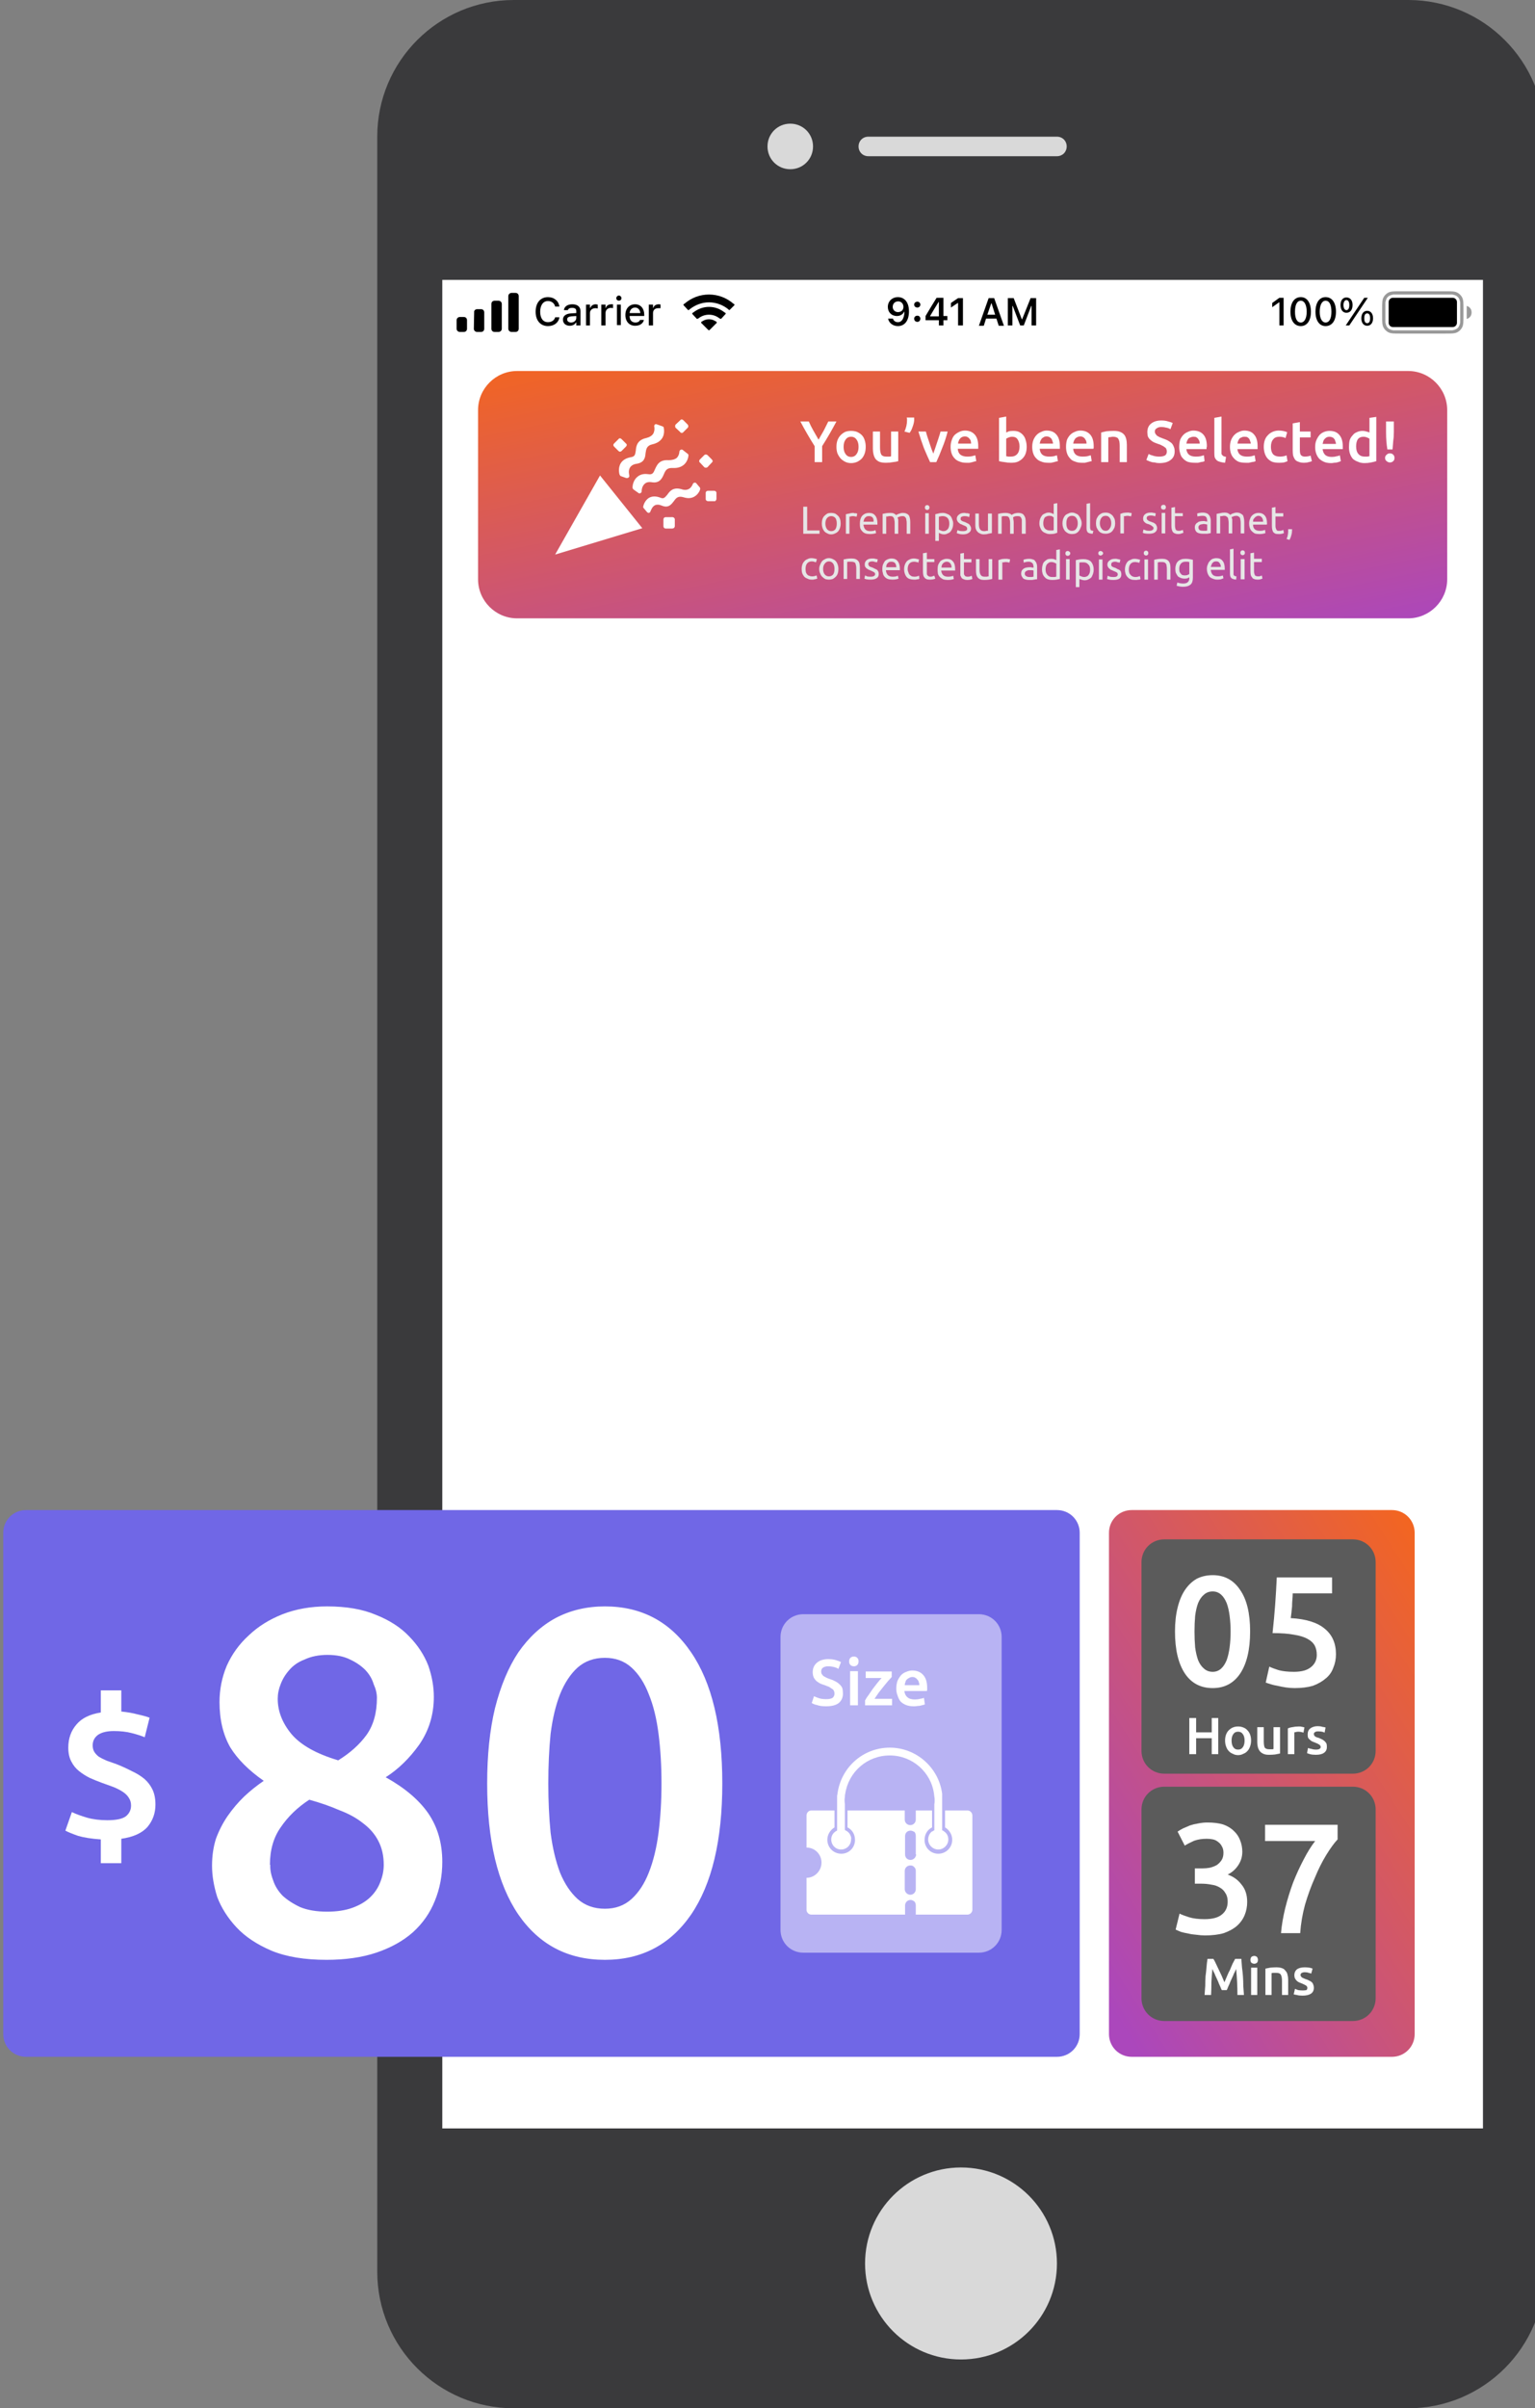 <svg version="1.2" xmlns="http://www.w3.org/2000/svg" viewBox="0 0 472 740" width="472" height="740">
	<rect x="0" y="0" width="472" height="740" fill="#808080" stroke="none"/>
	<title>release-seleaction-mobile-image-svg</title>
	<defs>
		<clipPath clipPathUnits="userSpaceOnUse" id="cp1">
			<path d="m136 86h320v568h-320z"/>
		</clipPath>
		<linearGradient id="g1" x1="147" y1="114" x2="173.6" y2="245.1" gradientUnits="userSpaceOnUse">
			<stop offset="0" stop-color="#f26522"/>
			<stop offset="1" stop-color="#ab47bc"/>
		</linearGradient>
		<linearGradient id="g2" x1="423.9" y1="454.3" x2="291.3" y2="539.5" gradientUnits="userSpaceOnUse">
			<stop offset="0" stop-color="#f26522"/>
			<stop offset="1" stop-color="#ab47bc"/>
		</linearGradient>
	</defs>
	<style>
		.s0 { fill: #3a3a3c } 
		.s1 { fill: #ffffff } 
		.s2 { fill: url(#g1) } 
		.s3 { fill: #e6e6e6 } 
		.s4 { fill: #000000 } 
		.s5 { opacity: .4;fill: #000000 } 
		.s6 { fill: #d9d9d9 } 
		.s7 { fill: url(#g2) } 
		.s8 { fill: #7067e6 } 
		.s9 { fill: #5b5b5b } 
	</style>
	<path id="Layer" class="s0" d="m116 42c0-23.2 18.8-42 42-42h275c23.2 0 42 18.8 42 42v656c0 23.2-18.8 42-42 42h-275c-23.2 0-42-18.8-42-42z"/>
	<g id="Clip-Path" clip-path="url(#cp1)">
		<g id="Layer">
			<path id="Layer" class="s1" d="m136 86h320v568h-320z"/>
			<g id="Layer">
				<path id="Layer" class="s2" d="m147 126c0-6.6 5.4-12 12-12h274c6.6 0 12 5.4 12 12v52c0 6.6-5.4 12-12 12h-274c-6.6 0-12-5.4-12-12z"/>
				<path id="Layer" class="s1" d="m206.8 158.9c0.3 0 0.7 0.3 0.7 0.7v2.1q0 0.1-0.1 0.3-0.1 0.1-0.1 0.2-0.1 0.1-0.3 0.1-0.1 0.1-0.2 0.1h-2.1q-0.3 0-0.5-0.2-0.2-0.2-0.2-0.5v-2.1c0-0.4 0.3-0.7 0.7-0.7z"/>
				<path id="Layer" class="s1" d="m219.6 150.8c0.4 0 0.7 0.3 0.7 0.6v2q0 0.1-0.1 0.2 0 0.1-0.1 0.2-0.1 0.1-0.2 0.2-0.1 0-0.3 0h-1.9q-0.3 0-0.5-0.2-0.2-0.2-0.2-0.4v-2c0-0.3 0.3-0.6 0.7-0.6z"/>
				<path id="Layer" class="s1" d="m218.9 141.2c0.3 0.3 0.3 0.7 0 0.9l-1.4 1.5q-0.1 0-0.2 0.1-0.1 0-0.3 0-0.1 0-0.2 0-0.1-0.1-0.2-0.1l-1.4-1.5q-0.2-0.1-0.2-0.4 0-0.3 0.2-0.5l1.4-1.4c0.2-0.2 0.6-0.2 0.9 0z"/>
				<path id="Layer" class="s1" d="m211.5 130.5c0.2 0.3 0.2 0.7 0 0.9l-1.4 1.4q-0.1 0.1-0.2 0.2-0.2 0-0.3 0-0.1 0-0.2 0-0.2-0.1-0.2-0.2l-1.5-1.4q-0.1-0.2-0.1-0.4 0-0.3 0.1-0.5l1.5-1.4c0.2-0.3 0.6-0.3 0.9 0z"/>
				<path id="Layer" class="s1" d="m192.5 136.3c0.3 0.2 0.3 0.6 0 0.9l-1.4 1.4q-0.1 0.1-0.2 0.1-0.1 0.1-0.3 0.1-0.1 0-0.2-0.1-0.1 0-0.2-0.1l-1.4-1.4q-0.2-0.2-0.2-0.5 0-0.2 0.2-0.4l1.4-1.4c0.2-0.3 0.6-0.3 0.9 0z"/>
				<path id="Layer" class="s1" d="m203.7 134.5q-0.9 1.5-3 2c-1.9 0.4-2 1.5-2.2 2.8-0.1 1.2-0.3 2.8-2.7 3.2q-1.5 0.2-2.1 1.2c-0.6 1-0.2 2.3-0.2 2.4q0 0.1 0 0.3 0 0.1-0.1 0.2-0.1 0.2-0.3 0.2-0.1 0.1-0.2 0.1-0.2 0-0.3 0l-1.7-0.6c-0.2-0.1-0.3-0.3-0.4-0.5 0 0-0.6-1.9 0.4-3.5q0.9-1.4 3-1.8c1.3-0.2 1.4-0.7 1.6-2 0.1-1.4 0.4-3.3 3.2-3.9q1.6-0.4 2.2-1.4c0.5-1 0.3-2 0.3-2-0.1-0.3 0-0.5 0.1-0.7 0.2-0.2 0.5-0.2 0.7-0.1l1.7 0.6c0.2 0.1 0.4 0.2 0.4 0.4 0 0.1 0.4 1.7-0.4 3.1z"/>
				<path id="Layer" class="s1" d="m210.4 142.7q-1.3 1.2-3.5 1.1c-1.9-0.1-2.3 0.8-2.8 2-0.5 1.1-1.2 2.7-3.5 2.4q-1.6-0.3-2.4 0.5c-0.9 0.8-0.9 2.2-0.9 2.2q0 0.2 0 0.3-0.1 0.1-0.2 0.2-0.2 0.1-0.3 0.2-0.2 0-0.3 0-0.1-0.1-0.3-0.2l-1.4-1c-0.2-0.2-0.3-0.4-0.3-0.6 0-0.1 0-2 1.4-3.2q1.3-1.2 3.4-0.9c1.3 0.2 1.6-0.3 2.1-1.5 0.6-1.3 1.3-3 4.2-2.8q1.6 0 2.5-0.7c0.8-0.8 0.8-1.9 0.8-1.9 0-0.2 0.2-0.5 0.4-0.6 0.2-0.1 0.5-0.1 0.7 0.1l1.4 1.1c0.2 0.1 0.3 0.3 0.3 0.5 0 0.1-0.1 1.7-1.3 2.8z"/>
				<path id="Layer" class="s1" d="m213.5 152.6q-1.4 0.8-3.3 0.2c-1.7-0.5-2.3 0.2-3 1.2-0.7 0.9-1.6 2.2-3.6 1.4q-1.4-0.6-2.3-0.1c-0.9 0.5-1.2 1.8-1.3 1.8q0 0.1-0.1 0.3-0.1 0.1-0.2 0.1-0.1 0.1-0.3 0.1-0.1 0-0.2-0.1-0.1 0-0.2-0.1l-1.1-1.3q-0.2-0.2-0.1-0.5c0-0.1 0.4-1.9 1.9-2.7q1.4-0.7 3.3 0c1.1 0.5 1.4 0 2.2-0.9 0.7-1 1.7-2.4 4.3-1.7q1.4 0.5 2.4-0.1c0.8-0.5 1.1-1.4 1.1-1.4 0.1-0.3 0.3-0.4 0.5-0.5 0.2 0 0.5 0 0.6 0.2l1.1 1.3c0.1 0.1 0.1 0.4 0.1 0.5 0 0.1-0.4 1.5-1.8 2.3z"/>
				<path id="Layer" class="s1" d="m170.7 170.4l13.8-24.3 13 16.2z"/>
				<path id="Layer" fill-rule="evenodd" class="s1" d="m251.7 135.1q0.8-1.4 1.6-2.8 0.7-1.4 1.4-2.8h2.5q-1 1.9-2.1 3.8-1.1 1.9-2.3 3.8v4.9h-2.3v-4.9q-1.2-1.9-2.3-3.8-1.1-1.9-2.1-3.8h2.6q0.6 1.4 1.4 2.8 0.8 1.4 1.6 2.8zm14.5 2.2q0 1.1-0.3 2-0.3 0.9-0.9 1.6-0.6 0.6-1.4 1-0.9 0.4-1.9 0.4-1 0-1.8-0.4-0.8-0.4-1.4-1-0.6-0.7-1-1.6-0.3-0.9-0.3-2 0-1.1 0.3-2 0.4-1 1-1.6 0.6-0.6 1.4-1 0.8-0.3 1.8-0.3 1 0 1.8 0.3 0.9 0.4 1.5 1 0.6 0.6 0.9 1.6 0.3 0.9 0.3 2zm-2.2 0q0-1.4-0.6-2.2-0.6-0.9-1.7-0.9-1.1 0-1.7 0.9-0.6 0.8-0.6 2.2 0 1.4 0.6 2.2 0.6 0.9 1.7 0.9 1.1 0 1.7-0.9 0.6-0.8 0.6-2.2zm12.2 4.4q-0.6 0.2-1.6 0.3-1 0.2-2.2 0.2-1.2 0-2-0.3-0.7-0.3-1.2-0.9-0.4-0.6-0.6-1.4-0.2-0.8-0.2-1.7v-5.3h2.2v4.9q0 1.5 0.4 2.2 0.4 0.6 1.5 0.6 0.4 0 0.9 0 0.4 0 0.6-0.1v-7.6h2.2zm4.9-13.4q0 0.2 0 0.5 0 0.2 0 0.4-0.1 1-0.5 2-0.3 1-0.9 1.8l-1.6-0.4q0.4-0.8 0.6-1.7 0.2-0.9 0.2-1.7 0-0.1 0-0.4 0-0.2-0.1-0.5zm4.9 13.7q-0.9-1.9-1.9-4.3-0.9-2.4-1.7-5.1h2.3q0.2 0.8 0.5 1.7 0.3 0.9 0.6 1.8 0.3 0.9 0.6 1.8 0.3 0.8 0.6 1.5 0.2-0.7 0.5-1.5 0.3-0.9 0.6-1.8 0.3-0.9 0.6-1.8 0.3-0.9 0.5-1.7h2.2q-0.7 2.7-1.7 5.1-0.9 2.4-1.8 4.3zm6.3-4.7q0-1.2 0.4-2.2 0.3-0.9 0.9-1.5 0.7-0.6 1.4-0.9 0.8-0.4 1.7-0.4 1.9 0 3 1.2 1.1 1.2 1.1 3.6 0 0.2 0 0.4 0 0.3 0 0.4h-6.3q0.1 1.2 0.8 1.8 0.8 0.6 2.1 0.6 0.8 0 1.4-0.1 0.7-0.2 1.1-0.3l0.3 1.8q-0.2 0-0.5 0.1-0.3 0.1-0.7 0.2-0.4 0.1-0.9 0.2-0.5 0-1 0-1.2 0-2.1-0.4-0.9-0.3-1.5-1-0.6-0.6-0.9-1.5-0.3-0.9-0.3-2zm6.3-1q0-0.4-0.1-0.8-0.1-0.4-0.4-0.7-0.2-0.3-0.6-0.5-0.3-0.2-0.8-0.2-0.5 0-0.9 0.2-0.4 0.2-0.6 0.5-0.3 0.3-0.4 0.7-0.2 0.4-0.2 0.8zm17.1 1q0 1.1-0.3 2-0.3 0.9-1 1.6-0.6 0.6-1.5 1-0.8 0.3-2 0.3-1 0-2-0.2-1-0.1-1.7-0.3v-13.3l2.2-0.4v4.9q0.4-0.2 0.9-0.4 0.6-0.1 1.3-0.1 1 0 1.7 0.3 0.8 0.4 1.3 1 0.6 0.7 0.8 1.6 0.3 0.9 0.3 2zm-2.2-0.1q0-1.3-0.6-2.2-0.5-0.8-1.7-0.8-0.5 0-1 0.2-0.5 0.2-0.8 0.4v5.4q0.3 0 0.6 0.1 0.4 0 0.9 0 1.2 0 1.9-0.8 0.7-0.8 0.7-2.3zm3.9 0.1q0-1.2 0.4-2.2 0.4-0.9 1-1.5 0.6-0.6 1.4-0.9 0.8-0.4 1.6-0.4 2 0 3 1.2 1.1 1.2 1.1 3.6 0 0.2 0 0.4 0 0.3 0 0.4h-6.2q0.1 1.2 0.8 1.8 0.7 0.6 2.1 0.6 0.8 0 1.4-0.1 0.7-0.2 1-0.3l0.3 1.8q-0.1 0-0.5 0.1-0.3 0.1-0.7 0.2-0.4 0.1-0.9 0.2-0.4 0-0.9 0-1.3 0-2.2-0.4-0.9-0.3-1.5-1-0.6-0.6-0.9-1.5-0.3-0.9-0.3-2zm6.4-1q0-0.4-0.2-0.8-0.1-0.4-0.3-0.7-0.3-0.3-0.6-0.5-0.4-0.2-0.9-0.2-0.5 0-0.8 0.2-0.4 0.2-0.7 0.5-0.2 0.3-0.4 0.7-0.1 0.4-0.2 0.8zm4 1q0-1.2 0.3-2.2 0.4-0.9 1-1.5 0.6-0.6 1.4-0.9 0.8-0.4 1.7-0.4 1.9 0 3 1.2 1.1 1.2 1.1 3.6 0 0.2 0 0.4 0 0.3-0.1 0.4h-6.2q0.1 1.2 0.8 1.8 0.7 0.6 2.1 0.6 0.8 0 1.4-0.1 0.7-0.2 1.1-0.3l0.3 1.8q-0.2 0-0.5 0.1-0.3 0.1-0.8 0.2-0.4 0.1-0.8 0.2-0.5 0-1 0-1.2 0-2.1-0.4-1-0.3-1.5-1-0.6-0.6-0.9-1.5-0.3-0.9-0.3-2zm6.3-1q0-0.4-0.1-0.8-0.2-0.4-0.4-0.7-0.2-0.3-0.6-0.5-0.3-0.2-0.8-0.2-0.5 0-0.9 0.2-0.4 0.2-0.7 0.5-0.2 0.3-0.4 0.7-0.1 0.4-0.2 0.8zm4.5-3.4q0.7-0.2 1.7-0.4 1-0.1 2.2-0.1 1.2 0 1.9 0.3 0.8 0.3 1.3 0.9 0.4 0.5 0.6 1.3 0.2 0.8 0.2 1.8v5.3h-2.2v-5q0-0.7-0.1-1.3-0.1-0.5-0.3-0.8-0.2-0.4-0.6-0.5-0.4-0.2-1-0.2-0.4 0-0.8 0.1-0.5 0-0.7 0.1v7.6h-2.2zm17.9 7.4q1.2 0 1.8-0.4 0.5-0.4 0.5-1.2 0-0.4-0.2-0.8-0.1-0.3-0.5-0.5-0.3-0.3-0.8-0.5-0.5-0.3-1.2-0.5-0.6-0.2-1.3-0.5-0.6-0.3-1-0.7-0.5-0.4-0.8-1-0.2-0.6-0.2-1.4 0-1.7 1.1-2.6 1.2-1 3.2-1 1.2 0 2.1 0.3 0.9 0.2 1.4 0.5l-0.7 1.9q-0.6-0.4-1.3-0.5-0.7-0.2-1.5-0.2-0.9 0-1.4 0.4-0.6 0.3-0.6 1 0 0.4 0.2 0.7 0.2 0.3 0.5 0.6 0.3 0.2 0.7 0.4 0.5 0.2 1 0.4 0.9 0.3 1.5 0.6 0.7 0.4 1.2 0.8 0.5 0.5 0.7 1.1 0.3 0.6 0.3 1.5 0 1.7-1.2 2.6-1.2 1-3.5 1-0.8 0-1.4-0.2-0.7 0-1.2-0.2-0.4-0.1-0.8-0.3-0.4-0.1-0.6-0.3l0.7-1.8q0.5 0.3 1.3 0.5 0.8 0.3 2 0.3zm6.1-3q0-1.2 0.3-2.2 0.4-0.9 1-1.5 0.6-0.6 1.4-0.9 0.8-0.4 1.6-0.4 2 0 3.1 1.2 1.1 1.2 1.1 3.6 0 0.2-0.1 0.5 0 0.2 0 0.4h-6.2q0.1 1.1 0.8 1.7 0.7 0.6 2.1 0.6 0.8 0 1.4-0.1 0.7-0.2 1.1-0.3l0.2 1.8q-0.1 0-0.5 0.2-0.3 0-0.7 0.1-0.4 0.1-0.8 0.2-0.5 0-1 0-1.2 0-2.2-0.3-0.9-0.4-1.5-1.1-0.6-0.6-0.8-1.5-0.3-0.9-0.3-2zm6.3-1q0-0.4-0.1-0.8-0.2-0.4-0.4-0.7-0.3-0.3-0.6-0.5-0.4-0.1-0.8-0.1-0.5 0-0.9 0.2-0.4 0.1-0.7 0.4-0.2 0.3-0.4 0.7-0.1 0.4-0.2 0.8zm7.8 5.9q-1-0.1-1.6-0.3-0.7-0.2-1-0.5-0.4-0.4-0.6-0.9-0.1-0.6-0.1-1.3v-10.8l2.2-0.4v10.8q0 0.4 0 0.7 0.1 0.2 0.3 0.4 0.1 0.2 0.4 0.3 0.3 0.1 0.7 0.2zm1.5-4.9q0-1.2 0.4-2.2 0.4-0.9 1-1.5 0.6-0.6 1.4-0.9 0.8-0.4 1.6-0.4 2 0 3 1.2 1.1 1.2 1.1 3.6 0 0.2 0 0.5 0 0.2 0 0.4h-6.2q0.1 1.1 0.8 1.7 0.7 0.6 2.1 0.6 0.8 0 1.4-0.1 0.7-0.2 1-0.3l0.3 1.8q-0.1 0-0.5 0.2-0.3 0-0.7 0.1-0.4 0.1-0.9 0.2-0.4 0-0.9 0-1.3 0-2.2-0.3-0.9-0.4-1.5-1.1-0.6-0.6-0.9-1.5-0.3-0.9-0.3-2zm6.4-1q0-0.4-0.2-0.8-0.1-0.4-0.3-0.7-0.3-0.3-0.6-0.5-0.4-0.1-0.9-0.1-0.5 0-0.8 0.2-0.4 0.1-0.7 0.4-0.2 0.3-0.4 0.7-0.1 0.4-0.2 0.8zm4 1q0-1.1 0.3-2 0.3-0.9 0.9-1.5 0.6-0.7 1.5-1.1 0.9-0.4 1.9-0.4 1.4 0 2.6 0.5l-0.5 1.8q-0.4-0.2-0.9-0.3-0.4-0.1-1-0.1-1.3 0-1.9 0.8-0.7 0.8-0.7 2.3 0 1.4 0.6 2.2 0.7 0.8 2.2 0.8 0.5 0 1.1-0.1 0.5-0.1 0.9-0.3l0.3 1.8q-0.4 0.2-1.1 0.4-0.7 0.1-1.5 0.1-1.2 0-2.1-0.3-0.9-0.4-1.5-1.1-0.5-0.6-0.8-1.5-0.3-1-0.3-2zm8.9-7.2l2.2-0.4v2.9h3.3v1.8h-3.3v3.8q0 1.2 0.3 1.6 0.4 0.5 1.2 0.5 0.6 0 1.1-0.1 0.5-0.1 0.7-0.2l0.4 1.7q-0.4 0.2-1 0.3-0.6 0.2-1.4 0.2-1 0-1.7-0.3-0.7-0.2-1.1-0.7-0.4-0.6-0.6-1.3-0.1-0.7-0.1-1.7zm6.9 7.3q0-1.3 0.4-2.2 0.4-0.9 1-1.6 0.6-0.6 1.4-0.9 0.8-0.3 1.6-0.3 2 0 3 1.2 1.1 1.2 1.1 3.6 0 0.2 0 0.4 0 0.2 0 0.4h-6.2q0.1 1.1 0.8 1.8 0.7 0.6 2 0.6 0.8 0 1.5-0.2 0.7-0.1 1-0.3l0.3 1.8q-0.2 0.1-0.5 0.2-0.3 0.1-0.7 0.2-0.4 0.1-0.9 0.1-0.4 0.1-0.9 0.1-1.3 0-2.2-0.4-0.9-0.4-1.5-1-0.6-0.7-0.9-1.6-0.3-0.9-0.3-1.9zm6.4-1q0-0.4-0.2-0.8-0.1-0.5-0.3-0.7-0.3-0.4-0.6-0.5-0.4-0.2-0.9-0.2-0.5 0-0.9 0.2-0.3 0.2-0.6 0.5-0.3 0.3-0.4 0.7-0.1 0.4-0.2 0.8zm12.4 5.3q-0.6 0.2-1.6 0.4-1 0.2-2 0.2-1.2 0-2-0.4-0.9-0.3-1.6-0.9-0.6-0.7-0.9-1.6-0.3-0.9-0.3-2 0-1.2 0.2-2.1 0.3-0.9 0.9-1.5 0.5-0.7 1.3-1 0.8-0.4 1.8-0.4 0.6 0 1.2 0.2 0.5 0.1 0.9 0.3v-4.5l2.1-0.3zm-6.2-4.5q0 1.5 0.7 2.3 0.7 0.8 1.9 0.8 0.5 0 0.9 0 0.3-0.1 0.6-0.1v-5.4q-0.3-0.2-0.8-0.4-0.5-0.2-1-0.2-1.2 0-1.8 0.8-0.5 0.8-0.5 2.2zm11.6-4.4q0 1.5-0.2 2.8-0.1 1.2-0.2 2.5h-1.6q-0.2-1.3-0.3-2.5-0.1-1.3-0.1-2.8v-3.3h2.4zm0.2 7.9q0 0.7-0.4 1-0.4 0.4-1 0.4-0.6 0-1-0.4-0.5-0.3-0.5-1 0-0.6 0.5-1 0.4-0.4 1-0.4 0.6 0 1 0.4 0.4 0.4 0.4 1z"/>
				<path id="Layer" fill-rule="evenodd" class="s3" d="m252 163v1h-5v-8.3h1.2v7.3zm6.5-2.1q0 0.7-0.2 1.3-0.2 0.6-0.6 1.1-0.4 0.4-0.9 0.6-0.6 0.3-1.2 0.3-0.7 0-1.2-0.3-0.5-0.2-0.9-0.6-0.4-0.5-0.6-1.1-0.2-0.6-0.2-1.3 0-0.8 0.2-1.4 0.2-0.6 0.6-1 0.4-0.4 0.9-0.7 0.5-0.2 1.2-0.2 0.6 0 1.2 0.2 0.5 0.3 0.9 0.7 0.4 0.4 0.6 1 0.2 0.6 0.2 1.4zm-1.2 0q0-1.1-0.4-1.7-0.5-0.6-1.3-0.6-0.8 0-1.3 0.6-0.5 0.6-0.5 1.7 0 1 0.5 1.7 0.5 0.6 1.3 0.6 0.8 0 1.3-0.6 0.4-0.7 0.4-1.7zm5.1-3.3q0.1 0 0.3 0.1 0.2 0 0.4 0 0.2 0 0.3 0.1 0.2 0 0.2 0l-0.2 1q-0.1-0.1-0.4-0.1-0.3-0.1-0.8-0.1-0.3 0-0.6 0.1-0.3 0-0.4 0.1v5.2h-1.1v-6q0.4-0.1 1-0.2 0.6-0.2 1.3-0.2zm2 3.3q0-0.8 0.2-1.4 0.2-0.7 0.6-1.1 0.4-0.4 0.9-0.6 0.6-0.2 1.1-0.2 1.3 0 1.9 0.8 0.7 0.8 0.7 2.4 0 0.1 0 0.2 0 0.1 0 0.2h-4.3q0.1 1 0.6 1.5 0.5 0.5 1.5 0.5 0.6 0 1-0.1 0.4-0.1 0.6-0.2l0.2 0.9q-0.2 0.1-0.7 0.2-0.5 0.1-1.2 0.1-0.8 0-1.4-0.2-0.6-0.2-1-0.7-0.4-0.4-0.6-1-0.1-0.6-0.1-1.3zm4.2-0.6q0.1-0.8-0.3-1.3-0.4-0.4-1.1-0.4-0.4 0-0.7 0.1-0.3 0.2-0.5 0.4-0.2 0.2-0.3 0.5-0.1 0.4-0.2 0.7zm2.8-2.4q0.4-0.1 1-0.2 0.7-0.1 1.5-0.1 0.6 0 1 0.2 0.4 0.2 0.7 0.5 0.1-0.1 0.2-0.2 0.2-0.1 0.5-0.2 0.3-0.1 0.6-0.2 0.3-0.1 0.7-0.1 0.7 0 1.1 0.2 0.5 0.2 0.8 0.6 0.2 0.4 0.3 0.9 0.1 0.6 0.1 1.2v3.5h-1.1v-3.3q0-0.5-0.1-0.9 0-0.4-0.2-0.7-0.1-0.2-0.4-0.4-0.2-0.1-0.6-0.1-0.6 0-1 0.2-0.3 0.1-0.5 0.2 0.1 0.3 0.2 0.7 0 0.4 0 0.8v3.5h-1.1v-3.3q0-0.5-0.1-0.9 0-0.4-0.2-0.7-0.1-0.2-0.4-0.4-0.2-0.1-0.6-0.1-0.2 0-0.4 0-0.2 0-0.4 0.1-0.1 0-0.3 0-0.1 0-0.2 0v5.3h-1.1zm14.2 6.1h-1.1v-6.3h1.1zm-0.5-7.3q-0.3 0-0.5-0.2-0.2-0.2-0.2-0.6 0-0.3 0.2-0.5 0.2-0.2 0.5-0.2 0.3 0 0.5 0.2 0.2 0.2 0.2 0.5 0 0.4-0.2 0.6-0.2 0.2-0.5 0.2zm8 4.2q0 0.7-0.2 1.3-0.2 0.6-0.6 1.1-0.3 0.4-0.9 0.6-0.5 0.3-1.1 0.3-0.6 0-1-0.2-0.4-0.1-0.6-0.3v2.5h-1.1v-8.2q0.4-0.1 0.9-0.2 0.6-0.2 1.4-0.2 0.7 0 1.3 0.3 0.6 0.2 1 0.6 0.4 0.4 0.6 1.1 0.3 0.6 0.3 1.3zm-1.2 0q0-1.1-0.5-1.7-0.6-0.6-1.5-0.6-0.5 0-0.8 0.1-0.3 0-0.4 0.1v3.9q0.2 0.2 0.6 0.3 0.4 0.2 0.8 0.2 0.5 0 0.8-0.2 0.4-0.2 0.6-0.5 0.2-0.3 0.3-0.7 0.1-0.4 0.1-0.9zm4.2 2.3q0.7 0 1-0.2 0.3-0.1 0.3-0.5 0-0.4-0.3-0.7-0.3-0.2-1.1-0.5-0.3-0.2-0.7-0.3-0.3-0.2-0.5-0.4-0.3-0.2-0.4-0.5-0.2-0.3-0.2-0.7 0-0.8 0.7-1.3 0.6-0.5 1.6-0.5 0.3 0 0.6 0.1 0.2 0 0.4 0 0.3 0.1 0.4 0.1 0.2 0.1 0.3 0.1l-0.2 1q-0.2-0.1-0.5-0.2-0.4-0.1-1-0.1-0.4 0-0.8 0.2-0.3 0.1-0.3 0.5 0 0.2 0 0.4 0.1 0.1 0.3 0.3 0.1 0.1 0.4 0.2 0.2 0.1 0.6 0.2 0.4 0.2 0.8 0.4 0.3 0.1 0.5 0.3 0.3 0.3 0.4 0.6 0.2 0.3 0.2 0.7 0 0.9-0.7 1.3-0.6 0.5-1.8 0.5-0.8 0-1.3-0.2-0.5-0.1-0.6-0.2l0.2-0.9q0.1 0 0.6 0.2 0.4 0.1 1.1 0.1zm8.9 0.6q-0.4 0.1-1.1 0.2-0.6 0.2-1.4 0.2-0.7 0-1.2-0.3-0.5-0.2-0.8-0.6-0.3-0.3-0.5-0.9-0.1-0.5-0.1-1.1v-3.5h1.1v3.2q0 1.2 0.4 1.7 0.4 0.5 1.2 0.5 0.2 0 0.4 0 0.2-0.1 0.3-0.1 0.2 0 0.3 0 0.2 0 0.2-0.1v-5.2h1.2zm1.9-5.9q0.4-0.1 1-0.2 0.6-0.1 1.4-0.1 0.6 0 1.1 0.2 0.4 0.1 0.6 0.4 0.1 0 0.3-0.1 0.2-0.2 0.4-0.2 0.3-0.2 0.6-0.2 0.4-0.1 0.7-0.1 0.8 0 1.2 0.2 0.5 0.2 0.7 0.6 0.3 0.4 0.4 0.9 0.1 0.5 0.1 1.2v3.5h-1.2v-3.3q0-0.6 0-1-0.1-0.3-0.2-0.6-0.2-0.3-0.4-0.4-0.3-0.1-0.7-0.1-0.6 0-0.9 0.1-0.4 0.2-0.5 0.3 0.1 0.3 0.1 0.7 0.1 0.3 0.1 0.8v3.5h-1.1v-3.3q0-0.6-0.1-1-0.1-0.3-0.2-0.6-0.2-0.3-0.4-0.4-0.3-0.1-0.7-0.1-0.1 0-0.3 0-0.2 0-0.4 0-0.2 0-0.3 0.1-0.2 0-0.2 0v5.3h-1.1zm17.1-3.1l1.1-0.2v9.1q-0.3 0.1-0.9 0.3-0.6 0.1-1.4 0.1-0.7 0-1.3-0.3-0.6-0.2-1-0.6-0.4-0.4-0.6-1-0.3-0.6-0.3-1.4 0-0.7 0.2-1.3 0.2-0.6 0.6-1.1 0.3-0.4 0.9-0.6 0.5-0.3 1.2-0.3 0.5 0 0.9 0.2 0.4 0.1 0.6 0.3zm0 4.2q-0.2-0.2-0.6-0.4-0.3-0.1-0.8-0.1-0.5 0-0.8 0.2-0.4 0.1-0.6 0.4-0.2 0.3-0.3 0.8-0.1 0.4-0.1 0.9 0 1 0.5 1.6 0.6 0.6 1.5 0.6 0.4 0 0.7 0 0.4 0 0.5-0.1zm8.6 1.8q0 0.7-0.3 1.3-0.2 0.6-0.6 1.1-0.3 0.4-0.9 0.7-0.5 0.2-1.2 0.2-0.6 0-1.1-0.2-0.6-0.3-1-0.7-0.4-0.5-0.6-1.1-0.2-0.6-0.2-1.3 0-0.7 0.2-1.3 0.2-0.6 0.6-1.1 0.4-0.4 1-0.6 0.5-0.3 1.1-0.3 0.7 0 1.2 0.3 0.6 0.2 0.9 0.6 0.4 0.5 0.6 1.1 0.3 0.6 0.3 1.3zm-1.2 0q0-1.1-0.5-1.7-0.4-0.6-1.3-0.6-0.8 0-1.3 0.6-0.4 0.6-0.4 1.7 0 1.1 0.4 1.7 0.5 0.6 1.3 0.6 0.9 0 1.3-0.6 0.5-0.6 0.5-1.7zm4.6 3.2q-1 0-1.5-0.4-0.4-0.4-0.4-1.3v-7.5l1.1-0.2v7.5q0 0.3 0.1 0.5 0 0.1 0.1 0.3 0.1 0.1 0.3 0.1 0.2 0.1 0.5 0.1zm6.9-3.2q0 0.7-0.2 1.3-0.3 0.6-0.6 1-0.4 0.5-1 0.7-0.5 0.2-1.1 0.2-0.7 0-1.2-0.2-0.6-0.2-1-0.7-0.3-0.4-0.6-1-0.2-0.6-0.2-1.3 0-0.8 0.2-1.4 0.3-0.6 0.6-1 0.4-0.4 1-0.7 0.5-0.2 1.2-0.2 0.6 0 1.1 0.2 0.6 0.3 1 0.7 0.3 0.4 0.6 1 0.2 0.6 0.2 1.4zm-1.2 0q0-1.1-0.5-1.7-0.4-0.6-1.2-0.6-0.9 0-1.3 0.6-0.5 0.6-0.5 1.7 0 1 0.5 1.6 0.4 0.7 1.3 0.7 0.8 0 1.2-0.7 0.5-0.6 0.5-1.6zm5.1-3.3q0.1 0 0.3 0 0.2 0.1 0.4 0.1 0.1 0 0.3 0 0.1 0.1 0.2 0.1l-0.2 1q-0.1-0.1-0.4-0.1-0.3-0.1-0.8-0.1-0.3 0-0.6 0.1-0.3 0-0.4 0v5.3h-1.1v-6q0.3-0.1 0.9-0.3 0.6-0.1 1.4-0.1zm6.5 5.6q0.7 0 1-0.2 0.4-0.2 0.4-0.6 0-0.4-0.4-0.6-0.3-0.3-1-0.6-0.4-0.1-0.7-0.2-0.4-0.2-0.6-0.4-0.2-0.2-0.4-0.5-0.1-0.3-0.1-0.7 0-0.8 0.6-1.3 0.6-0.5 1.7-0.5 0.2 0 0.5 0 0.2 0.1 0.5 0.1 0.2 0 0.4 0.1 0.1 0 0.2 0.1l-0.2 0.9q-0.1-0.1-0.5-0.2-0.4-0.1-0.9-0.1-0.5 0-0.9 0.2-0.3 0.2-0.3 0.6 0 0.2 0.1 0.4 0 0.1 0.2 0.2 0.2 0.2 0.4 0.3 0.2 0.1 0.6 0.2 0.4 0.2 0.8 0.3 0.3 0.2 0.6 0.4 0.2 0.2 0.3 0.5 0.2 0.3 0.2 0.8 0 0.8-0.7 1.3-0.6 0.4-1.8 0.4-0.8 0-1.3-0.1-0.5-0.1-0.6-0.2l0.2-1q0.2 0.1 0.6 0.2 0.4 0.2 1.1 0.2zm5 0.8h-1.1v-6.3h1.1zm-0.5-7.3q-0.3 0-0.6-0.2-0.2-0.2-0.2-0.6 0-0.3 0.2-0.5 0.3-0.2 0.6-0.2 0.3 0 0.5 0.2 0.2 0.2 0.2 0.5 0 0.4-0.2 0.6-0.2 0.2-0.5 0.2zm3.5 1.1h2.4v0.9h-2.4v2.9q0 0.5 0.1 0.8 0 0.3 0.2 0.5 0.1 0.2 0.3 0.2 0.3 0.1 0.5 0.1 0.5 0 0.8-0.1 0.4-0.1 0.5-0.2l0.2 0.9q-0.2 0.1-0.6 0.2-0.4 0.2-1 0.2-0.6 0-1-0.2-0.4-0.1-0.7-0.5-0.2-0.3-0.3-0.8-0.1-0.4-0.1-1.1v-5.5l1.1-0.2zm8.6-0.2q0.6 0 1.1 0.2 0.5 0.2 0.7 0.5 0.3 0.3 0.4 0.7 0.2 0.5 0.2 1v3.9q-0.2 0-0.4 0.1-0.3 0-0.6 0.1-0.3 0-0.7 0-0.4 0-0.8 0-0.5 0-0.9-0.1-0.5-0.1-0.8-0.3-0.3-0.2-0.5-0.6-0.2-0.4-0.2-0.9 0-0.6 0.2-0.9 0.2-0.4 0.6-0.6 0.3-0.3 0.8-0.4 0.5-0.1 1-0.1 0.2 0 0.4 0 0.2 0.1 0.3 0.1 0.2 0 0.3 0 0.1 0.1 0.2 0.1v-0.3q0-0.3-0.1-0.6 0-0.2-0.2-0.5-0.2-0.2-0.4-0.3-0.3-0.1-0.7-0.1-0.6 0-1 0.1-0.4 0-0.6 0.1l-0.1-0.9q0.2-0.1 0.7-0.2 0.5-0.1 1.1-0.1zm0.1 5.6q0.4 0 0.7 0 0.3 0 0.5-0.1v-1.8q-0.1-0.1-0.4-0.1-0.3-0.1-0.7-0.1-0.2 0-0.5 0.1-0.3 0-0.5 0.1-0.3 0.1-0.4 0.3-0.2 0.2-0.2 0.5 0 0.6 0.4 0.9 0.4 0.2 1.1 0.2zm4.1-5.2q0.4-0.1 1-0.2 0.7-0.2 1.5-0.2 0.6 0 1 0.2 0.4 0.2 0.7 0.5 0.1-0.1 0.3-0.2 0.1-0.1 0.4-0.2 0.3-0.1 0.6-0.2 0.3-0.1 0.7-0.1 0.7 0 1.2 0.3 0.4 0.2 0.7 0.5 0.2 0.4 0.3 1 0.1 0.5 0.1 1.1v3.5h-1.1v-3.2q0-0.6-0.1-1 0-0.4-0.2-0.7-0.1-0.2-0.4-0.3-0.2-0.2-0.6-0.2-0.6 0-1 0.2-0.3 0.1-0.5 0.2 0.1 0.4 0.2 0.7 0 0.4 0 0.8v3.5h-1.1v-3.2q0-0.6-0.1-1 0-0.4-0.2-0.7-0.1-0.2-0.4-0.3-0.2-0.2-0.6-0.2-0.2 0-0.4 0-0.2 0.1-0.4 0.1-0.1 0-0.3 0-0.1 0-0.2 0v5.3h-1.1zm10 3q0-0.9 0.3-1.5 0.2-0.6 0.6-1 0.4-0.4 0.9-0.6 0.5-0.2 1.1-0.2 1.2 0 1.9 0.8 0.7 0.8 0.7 2.4 0 0 0 0.2 0 0.1-0.1 0.2h-4.2q0 0.9 0.5 1.4 0.5 0.5 1.6 0.5 0.6 0 1-0.1 0.4-0.1 0.6-0.2l0.1 1q-0.2 0.1-0.7 0.2-0.5 0.1-1.1 0.1-0.9 0-1.5-0.2-0.5-0.3-0.9-0.7-0.4-0.4-0.6-1-0.2-0.6-0.2-1.3zm4.3-0.6q0-0.8-0.4-1.3-0.4-0.5-1.1-0.5-0.3 0-0.6 0.2-0.3 0.1-0.5 0.4-0.2 0.2-0.4 0.5-0.1 0.3-0.1 0.7zm3.8-2.6h2.4v1h-2.4v2.9q0 0.4 0.1 0.7 0.1 0.3 0.2 0.5 0.1 0.2 0.4 0.3 0.2 0 0.5 0 0.5 0 0.8-0.1 0.3-0.1 0.4-0.2l0.2 1q-0.2 0.1-0.6 0.2-0.4 0.1-0.9 0.1-0.7 0-1.1-0.1-0.4-0.2-0.7-0.5-0.2-0.4-0.3-0.8-0.1-0.5-0.1-1.1v-5.6l1.1-0.2zm5.1 4.9q0 0.1 0 0.2 0 0.1 0 0.1 0 0.8-0.2 1.5-0.2 0.8-0.6 1.5l-0.9-0.3q0.3-0.6 0.4-1.3 0.1-0.6 0.1-1.1 0-0.2 0-0.3 0-0.2 0-0.3zm-147.7 15.5q-0.8 0-1.3-0.3-0.6-0.2-1-0.6-0.4-0.5-0.6-1-0.2-0.6-0.2-1.4 0-0.7 0.2-1.3 0.2-0.6 0.6-1 0.4-0.5 1-0.7 0.5-0.3 1.2-0.3 0.4 0 0.9 0.1 0.4 0.1 0.8 0.2l-0.3 1q-0.2-0.1-0.6-0.2-0.3-0.1-0.7-0.1-0.9 0-1.4 0.6-0.5 0.6-0.5 1.7 0 0.5 0.1 1 0.1 0.4 0.4 0.7 0.2 0.3 0.6 0.4 0.4 0.2 0.9 0.2 0.5 0 0.8-0.1 0.4-0.1 0.6-0.2l0.2 1q-0.1 0-0.3 0.1-0.2 0-0.4 0.1-0.3 0-0.5 0.1-0.3 0-0.5 0zm8.2-3.3q0 0.8-0.2 1.4-0.2 0.6-0.6 1-0.4 0.4-0.9 0.7-0.6 0.2-1.2 0.2-0.7 0-1.2-0.2-0.5-0.3-0.9-0.7-0.4-0.4-0.6-1-0.3-0.6-0.3-1.4 0-0.7 0.3-1.3 0.2-0.6 0.6-1.1 0.4-0.4 0.9-0.6 0.5-0.3 1.2-0.3 0.6 0 1.2 0.3 0.5 0.2 0.9 0.6 0.4 0.5 0.6 1.1 0.2 0.6 0.2 1.3zm-1.2 0q0-1-0.4-1.6-0.5-0.7-1.3-0.7-0.8 0-1.3 0.7-0.5 0.6-0.5 1.6 0 1.1 0.5 1.7 0.5 0.6 1.3 0.6 0.8 0 1.3-0.6 0.4-0.6 0.4-1.7zm2.8-2.9q0.4-0.1 1-0.2 0.6-0.1 1.5-0.1 0.7 0 1.2 0.2 0.5 0.2 0.8 0.6 0.3 0.3 0.4 0.9 0.1 0.5 0.1 1.1v3.5h-1.1v-3.2q0-0.6-0.1-1-0.1-0.4-0.2-0.7-0.2-0.2-0.5-0.3-0.3-0.1-0.8-0.1-0.1 0-0.3 0-0.2 0-0.4 0-0.2 0-0.3 0-0.1 0.1-0.2 0.1v5.2h-1.1zm8.3 5.3q0.7 0 1-0.2 0.4-0.2 0.4-0.6 0-0.4-0.4-0.6-0.3-0.2-1-0.5-0.4-0.2-0.7-0.3-0.3-0.2-0.6-0.4-0.2-0.2-0.4-0.5-0.1-0.3-0.1-0.7 0-0.8 0.6-1.3 0.6-0.5 1.7-0.5 0.2 0 0.5 0 0.3 0.1 0.5 0.1 0.2 0.1 0.4 0.1 0.2 0 0.3 0.1l-0.2 0.9q-0.2-0.1-0.6-0.1-0.4-0.2-0.9-0.2-0.5 0-0.9 0.2-0.3 0.2-0.3 0.6 0 0.2 0.1 0.4 0.1 0.1 0.2 0.3 0.2 0.1 0.4 0.2 0.3 0.1 0.6 0.2 0.4 0.2 0.8 0.4 0.3 0.1 0.6 0.3 0.2 0.2 0.4 0.6 0.1 0.3 0.1 0.7 0 0.9-0.7 1.3-0.6 0.4-1.8 0.4-0.8 0-1.3-0.1-0.4-0.1-0.6-0.2l0.2-1q0.2 0.1 0.6 0.3 0.4 0.1 1.1 0.1zm3.6-2.3q0-0.8 0.2-1.4 0.3-0.7 0.6-1.1 0.4-0.4 1-0.6 0.5-0.2 1-0.2 1.3 0 1.9 0.8 0.7 0.8 0.7 2.4 0 0.1 0 0.2 0 0.1 0 0.2h-4.3q0.1 1 0.6 1.5 0.5 0.5 1.5 0.5 0.6 0 1-0.1 0.4-0.1 0.6-0.2l0.2 0.9q-0.2 0.1-0.7 0.2-0.5 0.1-1.2 0.1-0.8 0-1.4-0.2-0.6-0.2-1-0.7-0.4-0.4-0.5-1-0.2-0.6-0.2-1.3zm4.3-0.6q0-0.8-0.4-1.3-0.4-0.4-1.1-0.4-0.4 0-0.7 0.1-0.3 0.2-0.5 0.4-0.2 0.2-0.3 0.5-0.1 0.4-0.1 0.7zm5.4 3.8q-0.7 0-1.3-0.2-0.6-0.2-1-0.7-0.3-0.4-0.5-1-0.2-0.6-0.2-1.3 0-0.7 0.2-1.3 0.2-0.6 0.6-1.1 0.4-0.4 0.9-0.6 0.6-0.3 1.3-0.3 0.4 0 0.8 0.1 0.4 0.1 0.8 0.2l-0.2 1q-0.3-0.2-0.6-0.2-0.4-0.1-0.7-0.1-1 0-1.5 0.6-0.5 0.6-0.5 1.7 0 0.5 0.2 0.9 0.1 0.4 0.3 0.7 0.3 0.3 0.6 0.5 0.4 0.2 1 0.2 0.4 0 0.8-0.1 0.3-0.1 0.6-0.2l0.1 0.9q-0.1 0.1-0.3 0.2-0.1 0-0.4 0-0.2 0.1-0.5 0.1-0.2 0-0.5 0zm4-6.3h2.3v0.9h-2.3v2.9q0 0.4 0 0.8 0.1 0.3 0.2 0.4 0.2 0.2 0.4 0.3 0.2 0.1 0.5 0.1 0.5 0 0.8-0.2 0.3-0.1 0.4-0.1l0.3 0.9q-0.2 0.1-0.6 0.2-0.5 0.1-1 0.1-0.6 0-1-0.1-0.5-0.2-0.7-0.5-0.3-0.3-0.4-0.8-0.1-0.5-0.1-1.1v-5.6l1.2-0.2zm3.3 3.2q0-0.9 0.2-1.5 0.3-0.6 0.6-1 0.4-0.4 1-0.6 0.5-0.2 1-0.2 1.3 0 1.9 0.8 0.7 0.7 0.7 2.4 0 0 0 0.1 0 0.2 0 0.3h-4.3q0.1 0.9 0.6 1.4 0.5 0.5 1.5 0.5 0.6 0 1-0.1 0.4-0.1 0.6-0.2l0.2 1q-0.2 0.1-0.7 0.2-0.5 0.1-1.2 0.1-0.8 0-1.4-0.2-0.6-0.3-1-0.7-0.4-0.4-0.6-1-0.1-0.6-0.1-1.3zm4.3-0.6q0-0.8-0.4-1.3-0.4-0.5-1.1-0.5-0.4 0-0.7 0.2-0.3 0.1-0.5 0.4-0.2 0.2-0.3 0.5-0.1 0.3-0.1 0.7zm3.8-2.6h2.3v1h-2.3v2.8q0 0.5 0 0.8 0.1 0.3 0.3 0.5 0.1 0.2 0.3 0.2 0.2 0.1 0.5 0.1 0.5 0 0.8-0.1 0.3-0.1 0.5-0.2l0.2 1q-0.2 0.1-0.6 0.2-0.4 0.1-1 0.1-0.6 0-1-0.2-0.4-0.1-0.7-0.4-0.2-0.4-0.4-0.8 0-0.5 0-1.1v-5.6l1.1-0.2zm8.7 6.1q-0.4 0.1-1 0.2-0.6 0.1-1.5 0.1-0.7 0-1.2-0.2-0.5-0.2-0.8-0.6-0.3-0.4-0.4-0.9-0.1-0.6-0.1-1.2v-3.5h1.1v3.3q0 1.1 0.4 1.6 0.3 0.5 1.2 0.5 0.1 0 0.3 0 0.2 0 0.4 0 0.2-0.1 0.3-0.1 0.1 0 0.2 0v-5.3h1.1zm4.2-6.2q0.2 0 0.4 0 0.2 0 0.3 0.1 0.2 0 0.4 0 0.1 0.1 0.2 0.1l-0.2 1q-0.1-0.1-0.4-0.1-0.3-0.1-0.8-0.1-0.3 0-0.6 0.1-0.3 0-0.4 0v5.3h-1.2v-6q0.4-0.1 1-0.3 0.6-0.1 1.3-0.1zm7.2 0q0.6 0 1.1 0.2 0.5 0.1 0.7 0.5 0.3 0.3 0.4 0.7 0.2 0.4 0.2 1v3.9q-0.2 0-0.4 0-0.3 0.1-0.6 0.1-0.3 0.1-0.7 0.1-0.4 0-0.8 0-0.5 0-0.9-0.1-0.5-0.1-0.8-0.3-0.3-0.3-0.5-0.7-0.2-0.3-0.2-0.9 0-0.5 0.2-0.9 0.2-0.3 0.6-0.6 0.3-0.2 0.8-0.3 0.5-0.1 1-0.1 0.2 0 0.4 0 0.2 0 0.3 0.1 0.2 0 0.3 0 0.1 0 0.2 0v-0.3q0-0.2-0.1-0.5 0-0.3-0.2-0.5-0.2-0.2-0.4-0.3-0.3-0.2-0.7-0.2-0.6 0-1 0.1-0.4 0.1-0.6 0.2l-0.1-0.9q0.2-0.1 0.7-0.2 0.5-0.1 1.1-0.1zm0.1 5.6q0.4 0 0.7 0 0.3-0.1 0.5-0.1v-1.9q-0.1 0-0.4-0.1-0.3 0-0.7 0-0.2 0-0.5 0-0.3 0.1-0.5 0.2-0.3 0.1-0.4 0.3-0.2 0.2-0.2 0.5 0 0.6 0.4 0.8 0.4 0.3 1.1 0.3zm8.2-8.3l1.1-0.2v9.1q-0.4 0.1-1 0.2-0.6 0.1-1.4 0.1-0.7 0-1.3-0.2-0.6-0.2-1-0.7-0.4-0.4-0.6-1-0.2-0.6-0.2-1.3 0-0.8 0.2-1.4 0.1-0.6 0.5-1 0.4-0.4 0.9-0.7 0.5-0.2 1.2-0.2 0.5 0 0.9 0.1 0.4 0.2 0.7 0.3zm0 4.2q-0.3-0.2-0.6-0.3-0.4-0.2-0.9-0.2-0.5 0-0.8 0.2-0.3 0.2-0.6 0.5-0.2 0.3-0.3 0.7-0.1 0.4-0.1 0.9 0 1.1 0.6 1.7 0.5 0.6 1.4 0.6 0.5 0 0.8 0 0.3-0.1 0.5-0.1zm4.1 4.9h-1.1v-6.3h1.1zm-0.6-7.3q-0.3 0-0.5-0.2-0.2-0.2-0.2-0.6 0-0.3 0.2-0.5 0.2-0.2 0.5-0.2 0.3 0 0.5 0.2 0.3 0.2 0.3 0.5 0 0.4-0.3 0.6-0.2 0.2-0.5 0.2zm8 4.2q0 0.7-0.2 1.3-0.2 0.6-0.5 1.1-0.4 0.4-0.9 0.6-0.5 0.3-1.2 0.3-0.5 0-1-0.2-0.4-0.1-0.6-0.2v2.5h-1.1v-8.3q0.4-0.1 1-0.2 0.6-0.1 1.4-0.1 0.7 0 1.3 0.2 0.6 0.2 1 0.6 0.4 0.5 0.6 1.1 0.2 0.6 0.2 1.3zm-1.1 0q0-1.1-0.6-1.6-0.5-0.6-1.4-0.6-0.5 0-0.8 0-0.3 0-0.5 0.1v3.9q0.2 0.2 0.6 0.3 0.4 0.2 0.9 0.2 0.4 0 0.8-0.2 0.3-0.1 0.5-0.4 0.3-0.4 0.4-0.8 0.1-0.4 0.1-0.9zm3.8 3.1h-1.1v-6.2h1.1zm-0.6-7.4q-0.3 0-0.5-0.2-0.2-0.2-0.2-0.5 0-0.3 0.2-0.5 0.2-0.2 0.5-0.2 0.3 0 0.5 0.2 0.3 0.2 0.3 0.5 0 0.3-0.3 0.5-0.2 0.2-0.5 0.2zm4 6.6q0.7 0 1-0.2 0.3-0.2 0.3-0.6 0-0.4-0.3-0.6-0.3-0.2-1.1-0.5-0.3-0.2-0.7-0.3-0.3-0.2-0.5-0.4-0.3-0.2-0.4-0.5-0.2-0.3-0.2-0.7 0-0.8 0.7-1.3 0.6-0.5 1.6-0.5 0.3 0 0.5 0 0.3 0.1 0.5 0.1 0.3 0.1 0.4 0.1 0.2 0 0.3 0.1l-0.2 0.9q-0.2-0.1-0.6-0.1-0.3-0.2-0.9-0.2-0.4 0-0.8 0.2-0.3 0.2-0.3 0.6 0 0.2 0 0.4 0.1 0.1 0.3 0.3 0.1 0.1 0.4 0.2 0.2 0.1 0.6 0.2 0.4 0.2 0.7 0.4 0.4 0.1 0.6 0.3 0.3 0.2 0.4 0.6 0.1 0.3 0.1 0.7 0 0.9-0.6 1.3-0.6 0.4-1.8 0.4-0.9 0-1.3-0.1-0.5-0.1-0.7-0.2l0.2-1q0.2 0.1 0.7 0.3 0.4 0.1 1.1 0.1zm6.6 0.9q-0.8 0-1.3-0.2-0.6-0.2-1-0.7-0.4-0.4-0.6-1-0.2-0.6-0.2-1.3 0-0.7 0.2-1.3 0.2-0.6 0.6-1.1 0.4-0.4 1-0.6 0.5-0.3 1.2-0.3 0.4 0 0.9 0.1 0.4 0.1 0.8 0.2l-0.3 1q-0.2-0.2-0.6-0.2-0.3-0.1-0.7-0.1-0.9 0-1.4 0.6-0.5 0.6-0.5 1.7 0 0.5 0.1 0.9 0.1 0.4 0.4 0.7 0.2 0.3 0.6 0.5 0.4 0.2 0.9 0.2 0.5 0 0.8-0.1 0.4-0.1 0.6-0.2l0.2 0.9q-0.1 0.1-0.3 0.2-0.2 0-0.4 0-0.3 0.1-0.5 0.1-0.3 0-0.5 0zm4-0.1h-1.1v-6.2h1.1zm-0.6-7.4q-0.3 0-0.5-0.2-0.2-0.2-0.2-0.5 0-0.4 0.2-0.6 0.2-0.2 0.5-0.2 0.3 0 0.5 0.2 0.2 0.2 0.2 0.6 0 0.3-0.2 0.5-0.2 0.2-0.5 0.2zm2.5 1.3q0.4-0.1 1-0.2 0.6-0.1 1.5-0.1 0.7 0 1.2 0.2 0.5 0.2 0.8 0.6 0.3 0.4 0.4 0.9 0.1 0.5 0.1 1.2v3.5h-1.1v-3.3q0-0.6-0.1-1 0-0.4-0.2-0.6-0.2-0.3-0.5-0.4-0.3-0.1-0.7-0.1-0.2 0-0.4 0-0.2 0-0.4 0-0.2 0-0.3 0.1-0.1 0-0.2 0v5.3h-1.1zm10.8 5.4q-0.2 0.1-0.6 0.3-0.4 0.1-0.9 0.1-0.6 0-1.1-0.2-0.5-0.2-0.9-0.5-0.3-0.4-0.6-1-0.2-0.5-0.2-1.3 0-0.7 0.2-1.3 0.2-0.6 0.6-1 0.4-0.4 1-0.6 0.5-0.2 1.3-0.2 0.7 0 1.3 0.1 0.6 0.1 1 0.2v5.5q0 1.5-0.7 2.1-0.8 0.7-2.3 0.7-0.6 0-1.1-0.1-0.5-0.1-0.9-0.2l0.2-1q0.3 0.1 0.8 0.2 0.5 0.1 1 0.1 1 0 1.4-0.4 0.5-0.4 0.5-1.2zm0-4.7q-0.2 0-0.5-0.1-0.3 0-0.7 0-0.9 0-1.4 0.6-0.5 0.6-0.5 1.5 0 0.6 0.1 1 0.2 0.4 0.4 0.6 0.2 0.3 0.5 0.4 0.4 0.1 0.7 0.1 0.4 0 0.8-0.1 0.4-0.2 0.6-0.3zm5.4 2.1q0-0.8 0.3-1.4 0.2-0.6 0.6-1 0.4-0.5 0.9-0.7 0.6-0.2 1.1-0.2 1.3 0 1.9 0.8 0.7 0.8 0.7 2.4 0 0.1 0 0.2 0 0.1 0 0.2h-4.3q0.1 1 0.6 1.5 0.5 0.5 1.5 0.5 0.6 0 1-0.1 0.4-0.1 0.6-0.2l0.2 0.9q-0.2 0.1-0.8 0.3-0.5 0.1-1.1 0.1-0.8 0-1.4-0.3-0.6-0.2-1-0.6-0.4-0.5-0.6-1.1-0.2-0.6-0.2-1.3zm4.3-0.6q0-0.7-0.4-1.2-0.3-0.5-1-0.5-0.4 0-0.7 0.1-0.3 0.2-0.5 0.4-0.2 0.3-0.3 0.6-0.1 0.3-0.2 0.6zm4.7 3.9q-1.1-0.1-1.5-0.5-0.4-0.4-0.4-1.3v-7.5l1.1-0.2v7.5q0 0.3 0 0.5 0.1 0.2 0.2 0.3 0.1 0.1 0.3 0.1 0.2 0.1 0.4 0.1zm2.6-0.1h-1.2v-6.2h1.2zm-0.6-7.4q-0.3 0-0.5-0.2-0.2-0.2-0.2-0.5 0-0.4 0.2-0.6 0.2-0.2 0.5-0.2 0.3 0 0.5 0.2 0.2 0.2 0.2 0.6 0 0.3-0.2 0.5-0.2 0.2-0.5 0.2zm3.5 1.1h2.4v1h-2.4v2.8q0 0.5 0.1 0.8 0.1 0.3 0.2 0.5 0.2 0.2 0.4 0.2 0.2 0.1 0.5 0.1 0.5 0 0.8-0.1 0.3-0.1 0.4-0.2l0.2 1q-0.1 0-0.6 0.2-0.4 0.1-0.9 0.1-0.7 0-1.1-0.2-0.4-0.1-0.6-0.5-0.3-0.3-0.4-0.7-0.1-0.5-0.1-1.2v-5.5l1.1-0.2z"/>
			</g>
			<path id="Layer" class="s4" d="m156.3 91c0-0.6 0.5-1 1-1h1.2c0.6 0 1 0.4 1 1v10c0 0.6-0.4 1-1 1h-1.2c-0.5 0-1-0.4-1-1z"/>
			<path id="Layer" class="s4" d="m151.1 93.4c0-0.6 0.4-1 1-1h1.2c0.5 0 1 0.4 1 1v7.6c0 0.6-0.5 1-1 1h-1.2c-0.6 0-1-0.4-1-1z"/>
			<path id="Layer" class="s4" d="m145.8 96c-0.1-0.6 0.4-1 0.9-1h1.2c0.6 0 1 0.4 1 1v5c0 0.6-0.4 1-1 1h-1.2c-0.5 0-1-0.4-1-1z"/>
			<path id="Layer" class="s4" d="m140.4 98.4c0-0.6 0.5-1 1-1h1.2c0.6 0 1 0.4 1 1v2.6c0 0.6-0.4 1-1 1h-1.2c-0.5 0-1-0.4-1-1z"/>
			<path id="Layer" fill-rule="evenodd" class="s4" d="m164.7 95.8c0-2.8 1.5-4.5 3.8-4.5 1.9 0 3.3 1.2 3.5 2.9h-1.3c-0.2-1-1.1-1.7-2.2-1.7-1.5 0-2.4 1.3-2.4 3.3 0 2 0.9 3.2 2.4 3.2 1.1 0 2-0.6 2.2-1.5h1.3c-0.2 1.6-1.6 2.7-3.5 2.7-2.3 0-3.8-1.7-3.8-4.4zm8.4 2.4c0-1.1 0.9-1.8 2.4-1.9l1.7-0.1v-0.6c0-0.7-0.4-1-1.3-1-0.7 0-1.1 0.2-1.3 0.7h-1.2c0.1-1.1 1.1-1.8 2.6-1.8 1.6 0 2.5 0.8 2.5 2.1v4.4h-1.3v-0.9h-0.1c-0.3 0.6-1 1-1.9 1-1.2 0-2.1-0.7-2.1-1.9zm2.5 0.9c0.9 0 1.6-0.6 1.6-1.4v-0.6l-1.5 0.1c-0.9 0.1-1.3 0.4-1.3 0.9v0.1c0 0.5 0.5 0.9 1.2 0.9zm4.6-5.5h1.2v1h0.1c0.3-0.7 0.9-1.1 1.7-1.1 0.2 0 0.4 0.1 0.6 0.1v1.2q-0.4-0.1-0.7-0.1c-1 0-1.7 0.6-1.7 1.5v3.8h-1.2zm4.7 0h1.3v1h0.1c0.2-0.7 0.8-1.1 1.7-1.1 0.2 0 0.4 0 0.5 0v1.2q-0.3-0.1-0.6-0.1c-1 0-1.7 0.6-1.7 1.6v3.8h-1.3zm4.6-2c0-0.4 0.4-0.8 0.8-0.8 0.4 0 0.8 0.4 0.8 0.8 0 0.5-0.4 0.8-0.8 0.8-0.4 0-0.8-0.3-0.8-0.8zm0.2 2h1.2v6.3h-1.2zm2.6 3.2c0-2 1.2-3.3 3-3.3 1.7 0 2.8 1.3 2.8 3.2v0.4h-4.5c0 1.3 0.7 2 1.8 2 0.8 0 1.3-0.4 1.4-0.8h1.3-0.1c-0.2 0.9-1 1.8-2.7 1.8-1.8 0-3-1.3-3-3.3zm1.3-0.6h3.3c-0.1-1.1-0.8-1.7-1.6-1.7-0.9 0-1.6 0.6-1.7 1.7zm5.9-2.6h1.3v1h0.1c0.2-0.7 0.8-1.1 1.7-1.1 0.2 0 0.4 0 0.5 0.1v1.1q-0.3 0-0.7 0c-1 0-1.6 0.6-1.6 1.5v3.8h-1.3z"/>
			<path id="Layer" class="s4" d="m218 98.1c0.7 0 1.4 0.2 2 0.6l0.2 0.1c0.2 0.1 0.3 0.4 0.1 0.5l-2.1 2.1c-0.1 0.1-0.3 0.1-0.4 0l-2.1-2.1c-0.2-0.1-0.1-0.4 0.1-0.5l0.2-0.1c0.6-0.4 1.3-0.6 2-0.6z"/>
			<path id="Layer" class="s4" d="m218 94.3c1.8 0 3.4 0.6 4.8 1.7l0.2 0.1c0.2 0.1 0.2 0.4 0 0.5l-1.2 1.3c-0.1 0.1-0.3 0.1-0.4 0l-0.2-0.1c-0.9-0.7-2-1.1-3.2-1.1-1.2 0-2.3 0.4-3.2 1.1l-0.2 0.1c-0.1 0.1-0.3 0.1-0.4 0l-1.2-1.3c-0.2-0.1-0.2-0.3 0-0.5l0.2-0.1c1.4-1.1 3.1-1.7 4.8-1.7z"/>
			<path id="Layer" class="s4" d="m218 90.5c2.8 0 5.4 1 7.5 2.8l0.2 0.1c0.2 0.2 0.2 0.4 0 0.5l-1.2 1.2c-0.1 0.2-0.3 0.2-0.4 0.1l-0.2-0.2c-1.6-1.3-3.7-2.1-5.9-2.1-2.2 0-4.2 0.8-5.9 2.1l-0.2 0.2c-0.1 0.1-0.3 0.1-0.4 0l-1.2-1.3c-0.2-0.1-0.2-0.3 0-0.5l0.2-0.1c2.1-1.8 4.7-2.8 7.5-2.8z"/>
			<path id="Layer" fill-rule="evenodd" class="s4" d="m279.5 95.7c0 2.8-1.3 4.5-3.4 4.5-1.5 0-2.7-0.9-3-2.2v-0.1h1.5v0.1c0.2 0.6 0.8 1 1.5 1 1.3 0 1.9-1.3 2-3q0-0.1 0-0.2h-0.1c-0.3 0.7-1.1 1.3-2.2 1.3-1.7 0-2.8-1.2-2.8-2.8 0-1.7 1.3-3 3.1-3 1.8 0 3.4 1.3 3.4 4.4zm-1.7-1.4c0-1-0.7-1.7-1.6-1.7-1 0-1.7 0.7-1.7 1.7 0 0.9 0.7 1.6 1.6 1.6 1 0 1.7-0.6 1.7-1.6zm3.3-0.7c0-0.5 0.4-0.9 1-0.9 0.5 0 0.9 0.4 0.9 0.9 0 0.5-0.4 0.9-0.9 0.9-0.6 0-1-0.4-1-0.9zm0 4.3c0-0.5 0.4-0.9 1-0.9 0.5 0 0.9 0.4 0.9 0.9 0 0.6-0.4 1-0.9 1-0.6 0-1-0.4-1-1zm7.6 0.5h-4.1v-1.3c1.1-1.9 2.3-3.8 3.4-5.6h2.1v5.6h1.2v1.3h-1.2v1.6h-1.4zm0-1.2v-4.4h-0.1c-0.8 1.3-1.8 2.9-2.6 4.3v0.1zm5.9-4.1h-0.1l-2.1 1.4v-1.4l2.2-1.5h1.5v8.4h-1.5zm9.4-1.5h1.7l3 8.5h-1.6l-0.7-2.2h-3.2l-0.7 2.2h-1.5zm-0.4 5.1h2.4l-1.1-3.5h-0.1zm6.3-5.1h1.8l2.5 6.5h0.1l2.6-6.5h1.7v8.4h-1.4v-6h-0.1l-2.3 6h-1.1l-2.3-6h-0.1v6h-1.4z"/>
			<path id="Layer" fill-rule="evenodd" class="s4" d="m393.4 92.9h-0.1l-2.1 1.5v-1.3l2.2-1.6h1.3v8.5h-1.3zm3.4 2.9c0-2.8 1.2-4.5 3.2-4.5 1.9 0 3.1 1.7 3.1 4.5 0 2.7-1.2 4.4-3.1 4.4-2 0-3.2-1.7-3.2-4.4zm5 0c0-2.1-0.7-3.4-1.8-3.4-1.2 0-1.8 1.3-1.8 3.4 0 2 0.6 3.3 1.8 3.3 1.1 0 1.8-1.3 1.8-3.3zm2.7 0c0-2.8 1.2-4.5 3.1-4.5 2 0 3.2 1.7 3.2 4.5 0 2.7-1.2 4.4-3.2 4.4-1.9 0-3.1-1.7-3.1-4.4zm4.9 0c0-2.1-0.6-3.4-1.8-3.4-1.1 0-1.8 1.3-1.8 3.4 0 2 0.7 3.3 1.8 3.3 1.2 0 1.8-1.3 1.8-3.3zm2.8-2.1c0-1.4 0.7-2.3 1.8-2.3 1.2 0 1.9 0.9 1.9 2.3 0 1.5-0.7 2.4-1.9 2.4-1.1 0-1.8-0.9-1.8-2.4zm1.6 6.3l5.7-8.5h1.1l-5.7 8.5zm1.1-6.3c0-0.9-0.3-1.5-0.9-1.5-0.5 0-0.9 0.6-0.9 1.5 0 1 0.4 1.6 0.9 1.6 0.6 0 0.9-0.6 0.9-1.6zm3.7 4.1c0-1.4 0.7-2.3 1.8-2.3 1.1 0 1.8 0.9 1.8 2.3 0 1.4-0.7 2.3-1.8 2.3-1.1 0-1.8-0.9-1.8-2.3zm2.7 0c0-1-0.3-1.5-0.9-1.5-0.6 0-0.9 0.5-0.9 1.5 0 1 0.3 1.5 0.9 1.5 0.6 0 0.9-0.5 0.9-1.5z"/>
			<path id="Layer" class="s4" d="m427 92.8c0-0.7 0.6-1.3 1.3-1.3h18.4c0.7 0 1.3 0.6 1.3 1.3v6.4c0 0.7-0.6 1.3-1.3 1.3h-18.4c-0.7 0-1.3-0.6-1.3-1.3z"/>
			<path id="Layer" fill-rule="evenodd" class="s5" d="m425 95.1c0-2 0-2.9 0.4-3.7 0.3-0.6 0.9-1.2 1.5-1.5 0.8-0.4 1.7-0.4 3.7-0.4h13.8c2 0 2.9 0 3.7 0.4 0.6 0.3 1.2 0.9 1.5 1.5 0.4 0.8 0.4 1.7 0.4 3.7v1.8c0 2 0 2.9-0.4 3.7-0.3 0.6-0.9 1.2-1.5 1.5-0.8 0.4-1.7 0.4-3.7 0.4h-13.8c-2 0-2.9 0-3.7-0.4-0.6-0.3-1.2-0.9-1.5-1.5-0.4-0.8-0.4-1.7-0.4-3.7zm3.4-4.6c-0.5 0.1-0.8 0.2-1 0.3-0.5 0.2-0.9 0.6-1.1 1.1-0.1 0.2-0.2 0.5-0.3 1 0 0.5 0 1.2 0 2.2v1.8c0 1 0 1.7 0 2.2 0.1 0.5 0.2 0.8 0.3 1 0.2 0.5 0.6 0.9 1.1 1.1 0.2 0.1 0.5 0.2 1 0.3 0.5 0 1.2 0 2.2 0h13.8c1 0 1.7 0 2.2 0 0.5-0.1 0.8-0.2 1-0.3 0.5-0.2 0.9-0.6 1.1-1.1 0.1-0.2 0.2-0.5 0.3-1 0-0.5 0-1.2 0-2.2v-1.8c0-1 0-1.7 0-2.2-0.1-0.5-0.2-0.8-0.3-1-0.2-0.5-0.6-0.9-1.1-1.1-0.2-0.1-0.5-0.2-1-0.3-0.5 0-1.2 0-2.2 0h-13.8c-1 0-1.7 0-2.2 0zm22.6 3.5c0.8 0.2 1.5 0.9 1.5 2 0 1.1-0.7 1.8-1.5 2z"/>
		</g>
	</g>
	<path id="Layer" class="s6" d="m295.5 725c-16.3 0-29.5-13.2-29.5-29.5 0-16.3 13.2-29.5 29.5-29.5 16.3 0 29.5 13.2 29.5 29.5 0 16.3-13.2 29.5-29.5 29.5z"/>
	<path id="Layer" class="s6" d="m264 45c0-1.7 1.3-3 3-3h58c1.7 0 3 1.3 3 3 0 1.7-1.3 3-3 3h-58c-1.7 0-3-1.3-3-3z"/>
	<path id="Layer" class="s6" d="m243 52c-3.9 0-7-3.1-7-7 0-3.9 3.1-7 7-7 3.9 0 7 3.1 7 7 0 3.9-3.1 7-7 7z"/>
	<g id="Layer">
		<path id="Layer" class="s7" d="m341 471c0-3.9 3.1-7 7-7h80c3.9 0 7 3.1 7 7v154c0 3.9-3.1 7-7 7h-80c-3.9 0-7-3.1-7-7z"/>
	</g>
	<g id="Layer">
		<path id="Layer" class="s8" d="m1 471c0-3.9 3.1-7 7-7h317c3.9 0 7 3.1 7 7v154c0 3.9-3.1 7-7 7h-317c-3.9 0-7-3.1-7-7z"/>
	</g>
	<path id="Layer" class="s1" d="m31 565.2q-4.3-0.3-7-1.1-2.6-0.9-3.9-1.6l2-5.7q1.9 0.9 4.6 1.7 2.8 0.8 6.3 0.8 4.1 0 5.7-1.2 1.6-1.3 1.6-3.3 0-1.4-0.7-2.4-0.6-1-1.8-1.8-1.2-0.8-2.9-1.5-1.6-0.6-3.6-1.3-1.9-0.7-3.7-1.5-1.8-0.9-3.3-2.1-1.5-1.2-2.4-3-0.9-1.7-0.9-4.2 0-4.2 2.5-7.1 2.4-2.9 7.5-3.7v-6.8h6.3v6.5q2.9 0.3 5.1 0.9 2.3 0.5 3.6 1l-1.5 6q-1.7-0.7-4.1-1.3-2.3-0.6-5.4-0.6-3.2 0-4.9 1.2-1.6 1.2-1.6 3.2 0 1.2 0.5 2 0.5 0.8 1.4 1.5 1 0.6 2.4 1.2 1.4 0.5 3.1 1.1 2.5 1 4.6 2.1 2.2 1 3.9 2.4 1.6 1.4 2.5 3.3 0.9 1.9 0.9 4.6 0 3.9-2.4 6.8-2.5 2.9-8.1 3.7v7.5h-6.3z"/>
	<path id="Layer" fill-rule="evenodd" class="s1" d="m136 572.1q0 6.4-2.3 12-2.2 5.5-6.7 9.6-4.5 4-11.3 6.3-6.6 2.2-15.3 2.2-10.1 0-16.9-2.8-6.8-2.9-10.8-7.2-4-4.3-5.9-9.3-1.6-5.1-1.6-9.6 0-4.5 1.2-8.3 1.4-3.8 3.6-7 2.3-3.3 5.1-6 2.9-2.7 6-4.8-6.9-4.8-10.3-10.3-3.3-5.8-3.3-13.9 0-5.8 2.2-11.1 2.4-5.4 6.8-9.4 4.3-4.1 10.4-6.5 6.2-2.4 13.7-2.4 8.9 0 15 2.6 6.3 2.5 10.2 6.6 4 4.1 5.9 9 1.7 4.9 1.7 9.6 0 8.2-4.5 14.7-4.5 6.3-10.3 10 8.8 4.9 13.1 11.1 4.3 6.3 4.3 14.9zm-52.9 0.9q-0.1 2.2 0.9 4.8 0.8 2.5 2.9 4.7 2.2 2 5.4 3.5 3.4 1.4 8.3 1.4 4.5 0 7.8-1.2 3.3-1.2 5.4-3.2 2.1-2 3.1-4.6 1.1-2.7 1.1-5.4 0-4.2-1.7-7.4-1.6-3.1-4.7-5.4-3-2.4-7.3-4-4.1-1.8-9.2-3.2-5.4 3.5-8.8 8.5-3.3 4.7-3.3 11.5zm32.8-51.3q0-2-1-4.2-0.7-2.4-2.6-4.4-1.9-1.9-4.7-3.2-2.8-1.4-6.9-1.4-4 0-7 1.4-2.9 1.1-4.7 3.2-1.8 2-2.7 4.4-0.9 2.2-0.9 4.5 0 5.7 4.2 10.8 4.3 5.1 14.4 8.1 5.5-3.4 8.7-7.8 3.2-4.5 3.2-11.4zm106.2 26.3q0 26.2-9.6 40.3-9.6 13.9-26.5 13.9-17 0-26.6-13.9-9.6-14.1-9.6-40.3 0-13.1 2.4-23.1 2.6-10.3 7.2-17.2 4.8-6.9 11.4-10.5 6.8-3.6 15.2-3.6 16.9 0 26.5 14.1 9.6 14 9.6 40.3zm-18.7 0q0-8.2-0.9-15.2-0.9-7.1-3-12.2-2-5.2-5.3-8.2-3.3-3-8.2-3-5 0-8.4 3-3.3 3-5.4 8.2-2 5.1-2.9 12.2-0.7 7-0.7 15.2 0 8 0.7 15.1 0.9 7 2.9 12.3 2.1 5.1 5.4 8.1 3.4 3 8.4 3 4.9 0 8.2-3 3.3-3 5.3-8.1 2.1-5.3 3-12.3 0.9-7.1 0.9-15.1z"/>
	<path id="Layer" class="s9" d="m351 480c0-3.9 3.1-7 7-7h58c3.9 0 7 3.1 7 7v58c0 3.9-3.1 7-7 7h-58c-3.9 0-7-3.1-7-7z"/>
	<path id="Layer" class="s9" d="m351 556c0-3.9 3.1-7 7-7h58c3.9 0 7 3.1 7 7v58c0 3.9-3.1 7-7 7h-58c-3.9 0-7-3.1-7-7z"/>
	<path id="Layer" fill-rule="evenodd" class="s1" d="m384.4 501.3q0 8.4-3.1 13-3 4.4-8.4 4.4-5.5 0-8.5-4.4-3.1-4.6-3.1-13 0-4.1 0.8-7.3 0.8-3.3 2.3-5.5 1.5-2.2 3.6-3.4 2.2-1.1 4.9-1.1 5.4 0 8.4 4.5 3.1 4.4 3.1 12.8zm-6 0q0-2.5-0.3-4.8-0.3-2.3-0.9-3.9-0.7-1.7-1.7-2.6-1.1-1-2.6-1-1.6 0-2.7 1-1.1 0.9-1.8 2.6-0.6 1.6-0.9 3.9-0.2 2.3-0.2 4.8 0 2.6 0.2 4.9 0.3 2.2 0.9 3.9 0.7 1.7 1.8 2.6 1.1 1 2.7 1 1.5 0 2.6-1 1-0.9 1.7-2.6 0.6-1.7 0.9-3.9 0.3-2.3 0.3-4.9zm26.5 7.2q0-1.6-0.6-2.8-0.7-1.3-2.2-2.1-1.6-0.9-4.2-1.3-2.6-0.5-6.6-0.5 0.5-4.6 0.8-8.7 0.3-4.2 0.5-8.4h17v4.9h-12.1q0 0.8-0.1 1.9-0.1 1-0.1 2.1-0.1 1-0.2 2-0.1 0.9-0.2 1.6 7.1 0.4 10.5 3.3 3.4 2.8 3.4 7.8 0 2.2-0.8 4.1-0.7 2-2.3 3.3-1.6 1.4-4 2.3-2.4 0.7-5.6 0.7-1.3 0-2.7-0.2-1.3-0.2-2.6-0.5-1.2-0.2-2.1-0.5-1-0.3-1.5-0.5l1.1-4.9q1 0.5 2.9 1.1 1.9 0.5 4.7 0.5 1.8 0 3.2-0.4 1.3-0.4 2.2-1.2 0.8-0.7 1.2-1.6 0.4-0.9 0.4-2z"/>
	<path id="Layer" class="s1" d="m370.5 594.7q-1.2 0-2.6-0.2-1.4-0.1-2.6-0.4-1.2-0.2-2.2-0.5-1-0.4-1.6-0.7l1.2-4.9q1 0.5 2.9 1.1 1.9 0.6 4.8 0.6 3.7 0 5.4-1.5 1.7-1.4 1.7-3.9 0-1.6-0.7-2.6-0.6-1.1-1.7-1.7-1.1-0.7-2.6-0.9-1.5-0.3-3.1-0.3h-2v-4.7h2.4q1.1 0 2.2-0.2 1.2-0.3 2.1-0.8 0.9-0.6 1.5-1.5 0.6-0.9 0.6-2.3 0-1.2-0.5-2-0.4-0.8-1.1-1.3-0.7-0.6-1.6-0.8-0.9-0.2-1.9-0.2-2.2 0-3.9 0.6-1.6 0.7-2.9 1.5l-2.2-4.3q0.7-0.5 1.7-1 0.9-0.4 2.1-0.9 1.2-0.4 2.5-0.6 1.4-0.3 2.9-0.3 2.8 0 4.8 0.6 2 0.7 3.3 2 1.3 1.2 1.9 2.8 0.7 1.7 0.7 3.6 0 2.3-1.3 4.2-1.2 1.8-3.2 2.8 2.6 0.9 4.2 3 1.8 2.1 1.8 5.4 0 2.2-0.8 4.1-0.8 1.9-2.4 3.3-1.5 1.3-4 2.2-2.4 0.7-5.8 0.7zm23.4-0.7q0.3-3.6 1.3-7.7 1-4 2.4-7.8 1.5-3.8 3.3-7.2 1.7-3.3 3.5-5.6h-15.4v-5h22.3v4.5q-1.6 1.7-3.5 4.8-1.9 3.1-3.5 7-1.7 3.8-3 8.2-1.2 4.4-1.5 8.8z"/>
	<path id="Layer" fill-rule="evenodd" class="s1" d="m372.6 527.9h2v11.1h-2v-4.9h-4.8v4.9h-2.1v-11.1h2.1v4.4h4.8zm12.1 6.9q0 1-0.3 1.8-0.3 0.9-0.8 1.4-0.5 0.6-1.3 0.9-0.7 0.4-1.6 0.4-0.9 0-1.6-0.4-0.8-0.3-1.3-0.9-0.5-0.5-0.8-1.4-0.3-0.8-0.3-1.8 0-1 0.3-1.8 0.3-0.8 0.8-1.3 0.6-0.6 1.3-0.9 0.7-0.3 1.6-0.3 0.9 0 1.6 0.3 0.8 0.3 1.3 0.9 0.5 0.5 0.8 1.3 0.3 0.8 0.3 1.8zm-2 0q0-1.2-0.5-1.9-0.5-0.8-1.5-0.8-1 0-1.5 0.8-0.5 0.7-0.5 1.9 0 1.3 0.5 2 0.5 0.8 1.5 0.8 1 0 1.5-0.8 0.5-0.7 0.5-2zm10.9 4q-0.6 0.1-1.5 0.3-0.9 0.1-1.9 0.1-1.1 0-1.7-0.3-0.7-0.3-1.1-0.8-0.4-0.5-0.6-1.2-0.2-0.7-0.2-1.5v-4.7h2v4.3q0 1.4 0.3 2 0.4 0.5 1.4 0.5 0.4 0 0.8 0 0.4 0 0.5-0.1v-6.7h2zm7.2-6.4q-0.2-0.1-0.7-0.2-0.4-0.1-0.9-0.1-0.4 0-0.7 0.1-0.4 0.1-0.5 0.1v6.7h-2v-7.9q0.6-0.3 1.4-0.4 0.9-0.2 1.9-0.2 0.2 0 0.5 0 0.2 0 0.5 0.1 0.2 0 0.5 0.1 0.2 0 0.3 0.1zm3.8 5.2q0.8 0 1.1-0.2 0.4-0.2 0.4-0.6 0-0.4-0.4-0.7-0.4-0.3-1.2-0.6-0.5-0.2-1-0.4-0.4-0.2-0.7-0.5-0.4-0.3-0.6-0.7-0.1-0.4-0.1-1 0-1.2 0.8-1.8 0.9-0.7 2.3-0.7 0.8 0 1.4 0.2 0.7 0.1 1 0.2l-0.3 1.6q-0.3-0.2-0.8-0.3-0.5-0.1-1.2-0.1-0.6 0-0.9 0.2-0.4 0.2-0.4 0.6 0 0.2 0.1 0.4 0 0.1 0.2 0.3 0.2 0.1 0.5 0.3 0.3 0.1 0.7 0.2 0.7 0.3 1.1 0.5 0.5 0.3 0.8 0.6 0.3 0.3 0.5 0.7 0.1 0.4 0.1 1 0 1.2-0.9 1.8-0.8 0.6-2.5 0.6-1.1 0-1.8-0.2-0.6-0.2-0.9-0.3l0.3-1.6q0.5 0.2 1.1 0.3 0.6 0.2 1.3 0.2z"/>
	<path id="Layer" class="s1" d="m373.1 601.9q0.4 0.6 0.8 1.5 0.4 0.9 0.9 1.9 0.4 0.9 0.9 1.9 0.4 1 0.8 1.9 0.4-0.9 0.8-1.9 0.4-1 0.9-1.9 0.4-1 0.8-1.9 0.5-0.9 0.8-1.5h1.9q0.1 1.2 0.2 2.6 0.2 1.4 0.3 2.8 0.1 1.4 0.1 2.9 0.1 1.4 0.2 2.8h-2q0-1.9-0.1-4-0.1-2-0.3-4-0.2 0.4-0.4 0.9-0.3 0.5-0.5 1.1-0.3 0.6-0.6 1.3-0.3 0.6-0.5 1.2-0.3 0.6-0.5 1.1-0.2 0.6-0.4 0.9h-1.5q-0.2-0.3-0.4-0.9-0.2-0.5-0.5-1.1-0.2-0.6-0.5-1.2-0.3-0.7-0.6-1.3-0.2-0.6-0.5-1.1-0.2-0.5-0.4-0.9-0.2 2-0.3 4 0 2.1-0.1 4h-2q0.1-1.4 0.2-2.8 0-1.5 0.1-3 0.2-1.4 0.3-2.8 0.1-1.3 0.3-2.5zm13.5 11.1h-1.9v-8.4h1.9zm0.2-10.8q0 0.6-0.3 0.9-0.4 0.3-0.8 0.3-0.5 0-0.9-0.3-0.3-0.3-0.3-0.9 0-0.5 0.3-0.9 0.4-0.3 0.9-0.3 0.4 0 0.8 0.3 0.3 0.4 0.3 0.9zm2.3 2.7q0.6-0.1 1.5-0.3 0.9-0.1 1.9-0.1 1.1 0 1.8 0.3 0.6 0.2 1 0.8 0.5 0.5 0.6 1.2 0.2 0.7 0.2 1.5v4.7h-1.9v-4.4q0-0.6-0.1-1.1-0.1-0.5-0.3-0.8-0.2-0.3-0.6-0.4-0.3-0.1-0.8-0.1-0.4 0-0.8 0-0.4 0-0.6 0.1v6.7h-1.9zm11.5 6.7q0.7 0 1.1-0.1 0.3-0.2 0.3-0.7 0-0.4-0.4-0.7-0.3-0.2-1.2-0.6-0.5-0.2-1-0.4-0.4-0.2-0.7-0.5-0.3-0.3-0.5-0.7-0.2-0.4-0.2-1 0-1.1 0.8-1.8 0.9-0.6 2.4-0.6 0.7 0 1.4 0.1 0.6 0.1 1 0.3l-0.4 1.5q-0.3-0.1-0.8-0.2-0.5-0.2-1.2-0.2-0.5 0-0.9 0.2-0.4 0.2-0.4 0.7 0 0.2 0.1 0.3 0.1 0.2 0.2 0.3 0.2 0.2 0.5 0.3 0.3 0.1 0.7 0.3 0.7 0.2 1.2 0.5 0.5 0.2 0.8 0.5 0.3 0.3 0.4 0.7 0.2 0.4 0.2 1 0 1.2-0.9 1.8-0.9 0.6-2.6 0.6-1.1 0-1.7-0.2-0.7-0.1-1-0.2l0.4-1.7q0.4 0.2 1 0.4 0.6 0.1 1.4 0.1z"/>
	<g id="Layer" style="opacity: .5">
		<path id="Layer" class="s1" d="m240 503c0-3.9 3.1-7 7-7h54c3.9 0 7 3.1 7 7v90c0 3.9-3.1 7-7 7h-54c-3.9 0-7-3.1-7-7z"/>
	</g>
	<path id="Layer" fill-rule="evenodd" class="s1" d="m254 522.1q1.4 0 2-0.4 0.6-0.5 0.6-1.3 0-0.5-0.2-0.9-0.2-0.4-0.6-0.6-0.4-0.3-0.9-0.6-0.6-0.2-1.3-0.5-0.7-0.2-1.4-0.5-0.7-0.4-1.2-0.8-0.5-0.5-0.8-1.1-0.3-0.7-0.3-1.6 0-1.8 1.3-2.9 1.3-1.1 3.5-1.1 1.3 0 2.3 0.3 1 0.3 1.6 0.6l-0.8 2.1q-0.6-0.4-1.5-0.6-0.8-0.2-1.6-0.2-1 0-1.6 0.4-0.6 0.4-0.6 1.2 0 0.5 0.2 0.8 0.2 0.3 0.5 0.6 0.4 0.2 0.9 0.5 0.4 0.2 1 0.4 1 0.3 1.7 0.7 0.8 0.4 1.3 0.9 0.6 0.5 0.9 1.2 0.2 0.7 0.2 1.7 0 1.8-1.3 2.9-1.3 1-3.9 1-0.8 0-1.6-0.1-0.7-0.1-1.2-0.3-0.6-0.1-1-0.3-0.4-0.2-0.6-0.3l0.7-2.1q0.6 0.3 1.5 0.6 0.9 0.3 2.2 0.3zm9.8 1.9h-2.4v-10.5h2.4zm0.2-13.5q0 0.7-0.4 1.1-0.4 0.4-1 0.4-0.7 0-1.1-0.4-0.4-0.4-0.4-1.1 0-0.7 0.4-1.1 0.4-0.4 1.1-0.4 0.6 0 1 0.4 0.4 0.4 0.4 1.1zm10.2 4.8q-0.4 0.4-1.1 1.2-0.6 0.7-1.4 1.7-0.7 0.9-1.5 1.9-0.7 1-1.3 1.9h5.4v2h-8.3v-1.5q0.4-0.8 1.1-1.7 0.6-0.9 1.3-1.9 0.7-0.9 1.4-1.8 0.7-0.9 1.3-1.5h-4.9v-2h8zm1.4 3.6q0-1.4 0.4-2.5 0.5-1 1.1-1.7 0.7-0.7 1.6-1 0.9-0.4 1.8-0.4 2.2 0 3.4 1.4 1.2 1.3 1.2 4 0 0.2 0 0.4 0 0.3-0.1 0.5h-6.9q0.1 1.2 0.9 1.9 0.8 0.7 2.3 0.7 0.9 0 1.6-0.2 0.8-0.1 1.2-0.3l0.3 2q-0.2 0.1-0.6 0.2-0.3 0.1-0.8 0.2-0.4 0.1-0.9 0.1-0.5 0.1-1.1 0.1-1.4 0-2.4-0.4-1-0.4-1.7-1.1-0.6-0.8-0.9-1.8-0.4-1-0.4-2.1zm7.1-1.1q0-0.5-0.2-1-0.1-0.4-0.4-0.7-0.3-0.4-0.7-0.6-0.3-0.2-0.9-0.2-0.5 0-1 0.3-0.4 0.2-0.7 0.5-0.3 0.3-0.4 0.8-0.2 0.4-0.2 0.9z"/>
	<path id="Layer" class="s1" d="m291.6 565.2c0 1.7-1.4 3.1-3.1 3.1-1.7 0-3.1-1.4-3.1-3.1q0-0.6 0.2-1.1 0.3-0.8 0.9-1.3 0.1-0.1 0.3-0.1 0.2-0.2 0.5-0.3v-8c0.1-0.4 0.1-0.7 0.1-1.1 0-0.4 0-0.8-0.1-1.2 0-0.3-0.1-0.6-0.1-0.9-0.9-6.7-6.7-11.8-13.6-11.8-7 0-12.7 5.1-13.7 11.8-0.1 0.3-0.1 0.6-0.1 0.9q-0.1 0.5-0.1 1.1 0 0.6 0.1 1.1v8q0.2 0.1 0.5 0.3c0.1 0 0.2 0.1 0.3 0.2q0.7 0.5 1 1.4 0.2 0.5 0.1 1c0 1.7-1.3 3.1-3.1 3.1-1.7 0-3-1.4-3-3.1 0-0.9 0.4-1.7 1-2.2 0.2-0.2 0.5-0.4 0.8-0.5v-10.4c0-0.3 0-0.5 0.1-0.8 1-8.1 7.8-14.3 16.1-14.3 8.2 0 15.1 6.2 16.1 14.2 0 0.3 0 0.5 0 0.8v10.4c0.3 0.1 0.6 0.3 0.8 0.5 0.7 0.5 1.1 1.4 1.1 2.3z"/>
	<path id="Layer" fill-rule="evenodd" class="s1" d="m299 557.9v28.9c0 0.8-0.7 1.5-1.5 1.5h-15.9v-2.8q0-0.7-0.4-1.2c-0.4-0.3-0.8-0.5-1.2-0.5-1 0-1.7 0.8-1.7 1.7v2.8h-28.8c-0.8 0-1.4-0.6-1.5-1.3v-10c2.5 0 4.6-2.1 4.6-4.7 0-2.5-2-4.6-4.6-4.6v-10c0.1-0.8 0.7-1.4 1.5-1.4h7.1v5.2c-1.3 0.8-2.2 2.2-2.2 3.8 0 2.4 1.9 4.3 4.3 4.3 2.3 0 4.1-1.8 4.2-4 0-0.1 0-0.2 0-0.3 0-1.7-0.9-3.1-2.3-3.8v-5.2h17.6v2.8c0 1 0.8 1.7 1.7 1.7 1 0 1.7-0.8 1.7-1.7v-2.8h5v5.2c-1.4 0.7-2.3 2.1-2.3 3.8q0 0.2 0 0.3c0.1 2.2 1.9 4 4.2 4 2.4 0 4.3-1.9 4.3-4.3 0-1.6-0.9-3-2.2-3.8v-5.2h6.9c0.8 0 1.5 0.7 1.5 1.6zm-17.4 22.6v-5.6q0-0.8-0.5-1.2c-0.3-0.4-0.7-0.5-1.2-0.5-0.9 0-1.7 0.7-1.7 1.7v5.6c0 0.9 0.8 1.7 1.7 1.7 1 0 1.7-0.8 1.7-1.7zm0-10.7v-5.7q0-0.7-0.4-1.2c-0.4-0.2-0.8-0.4-1.2-0.4-1 0-1.7 0.7-1.7 1.7v5.6c0 1 0.7 1.7 1.7 1.7 0.9 0 1.7-0.8 1.7-1.7z"/>
</svg>
